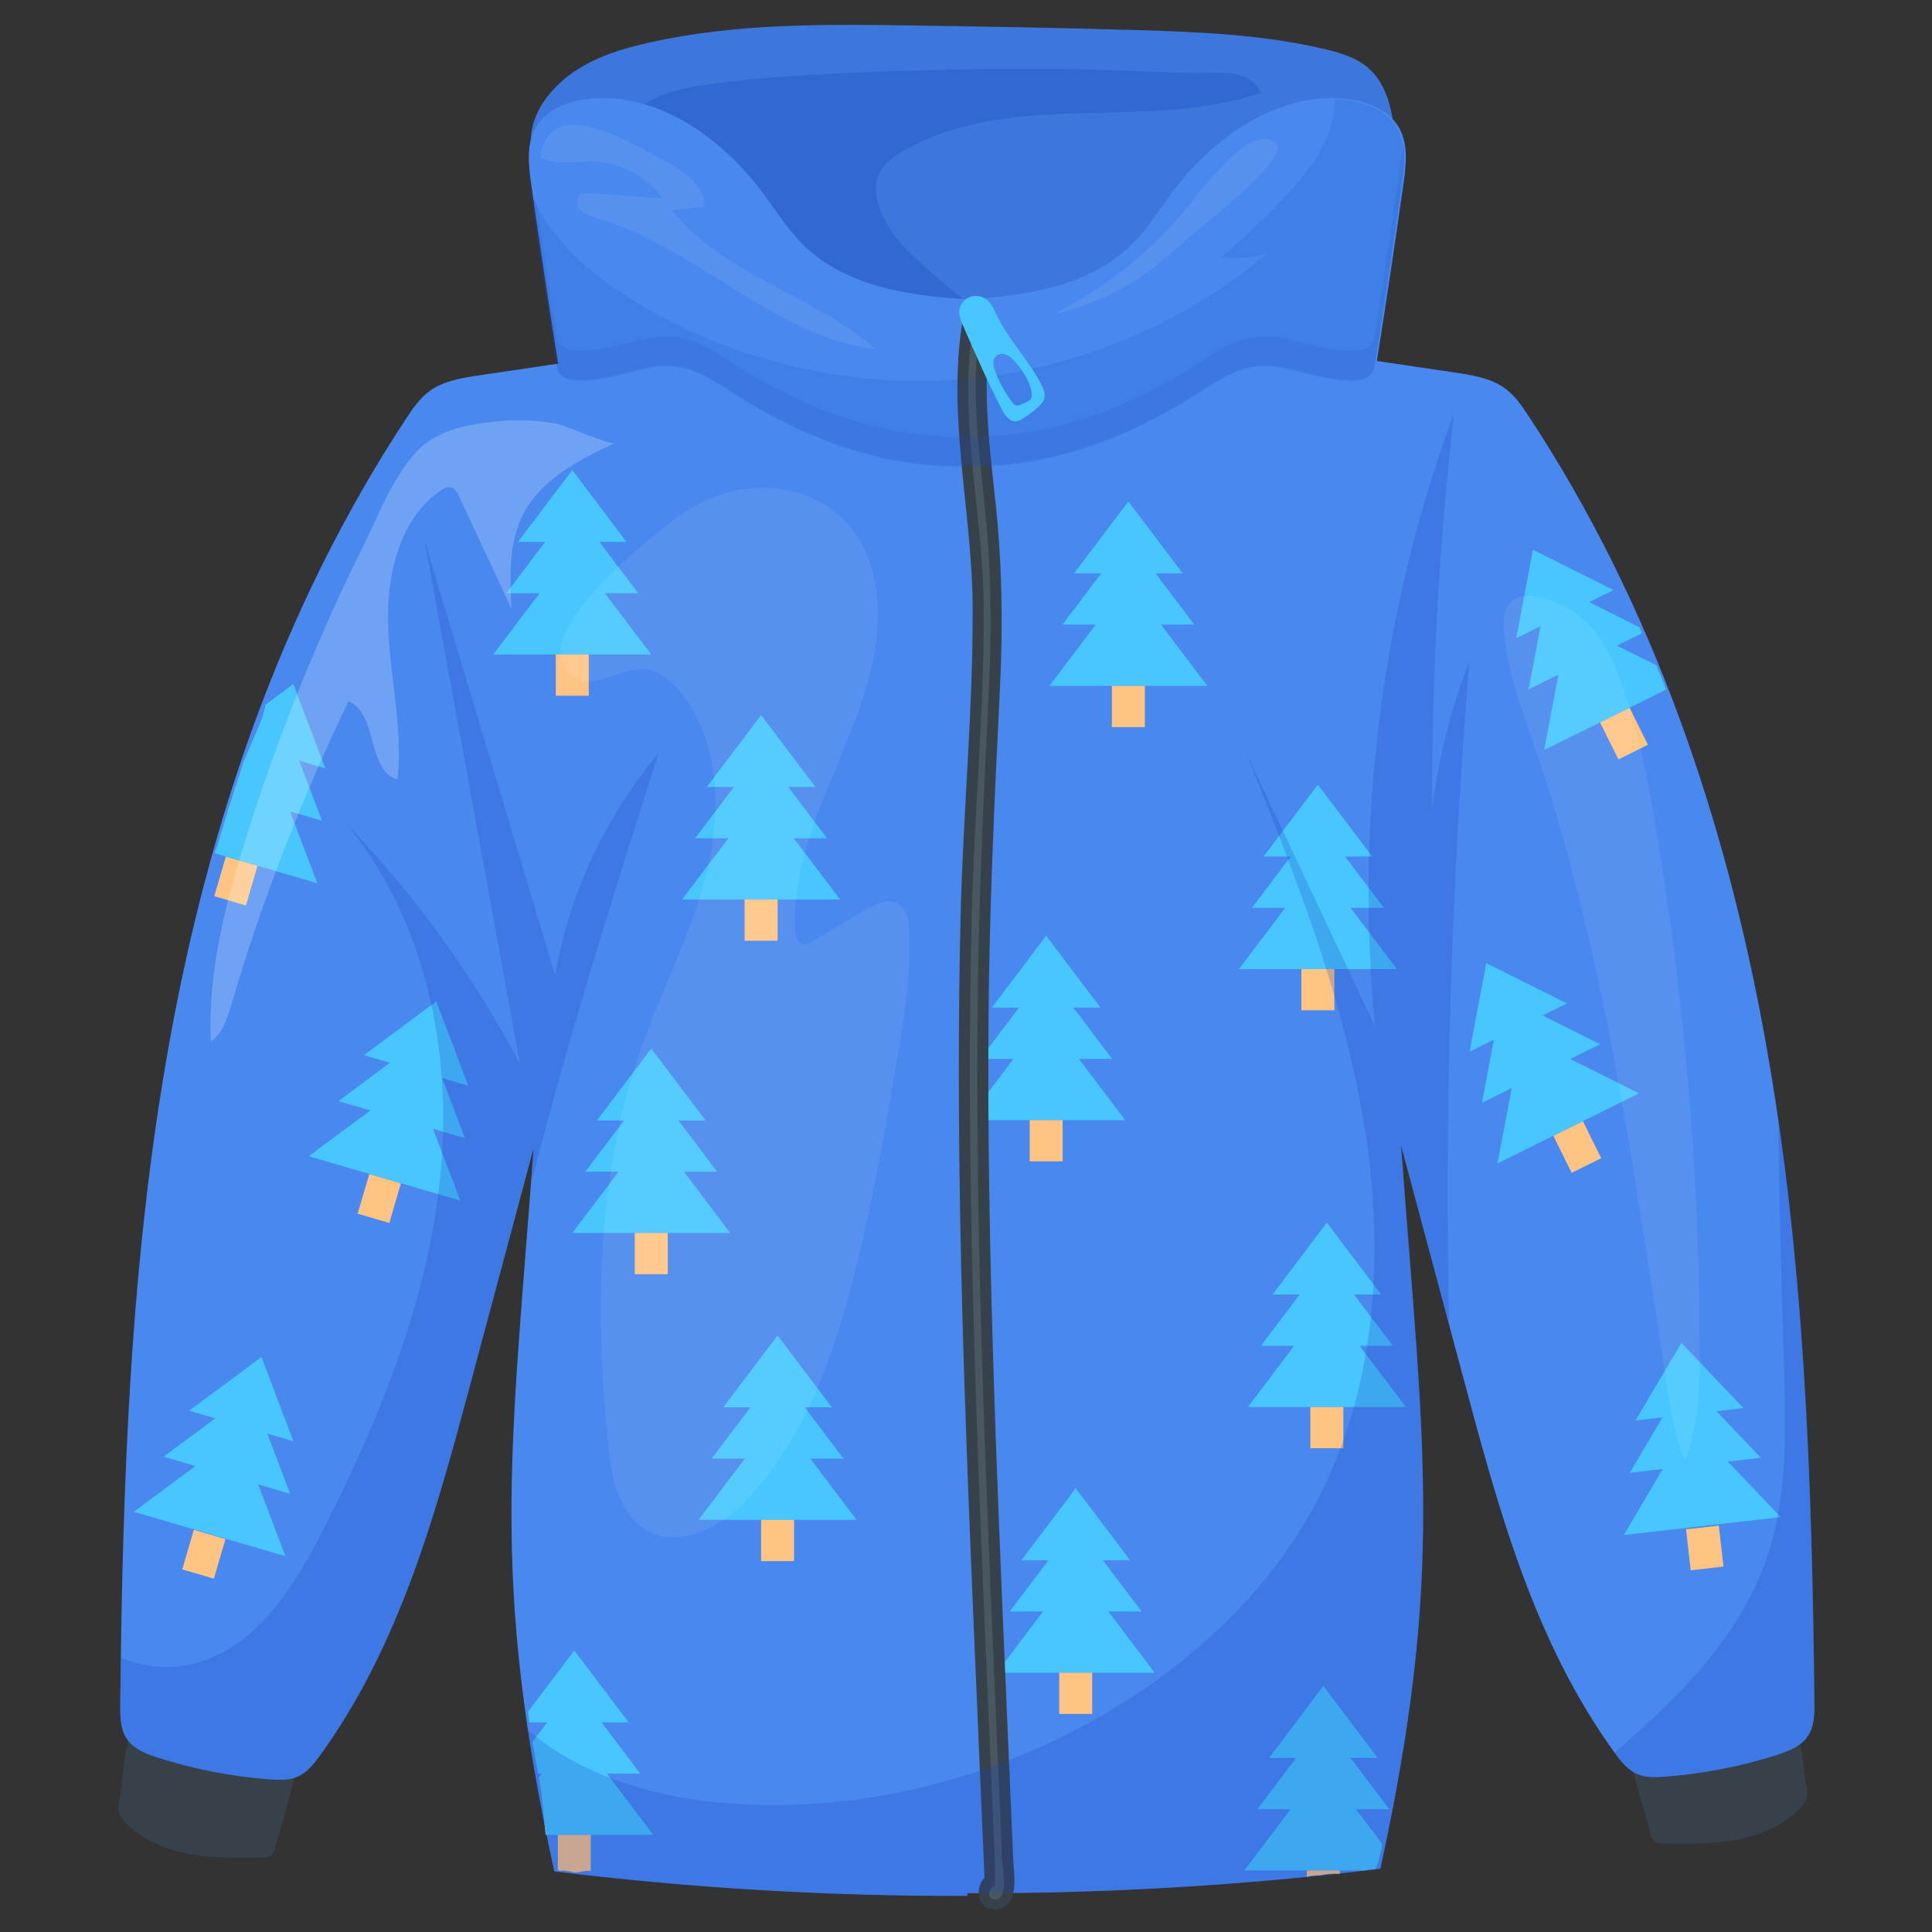 <?xml version="1.0" encoding="utf-8"?>
<!-- Generator: Adobe Illustrator 16.0.0, SVG Export Plug-In . SVG Version: 6.00 Build 0)  -->
<!DOCTYPE svg PUBLIC "-//W3C//DTD SVG 1.1//EN" "http://www.w3.org/Graphics/SVG/1.1/DTD/svg11.dtd">
<svg version="1.1" xmlns="http://www.w3.org/2000/svg" xmlns:xlink="http://www.w3.org/1999/xlink" x="0px" y="0px" width="110px"
	 height="110px" viewBox="0 0 110 110" enable-background="new 0 0 110 110" xml:space="preserve">
<rect x="0" y="0" width="110" height="110" fill="#333333" stroke="none"/>
<g id="Calque_1">
	<g>
		<path fill="#3E77DB" d="M31.808,4.79c1.367-1.315,3.251-1.936,5.101-2.354C41.942,1.297,47.16,1.375,52.32,1.456
			c4.176,0.066,8.354,0.132,12.528,0.26c3.543,0.108,7.109,0.264,10.559,1.075c0.914,0.214,1.853,0.495,2.55,1.125
			c0.858,0.778,1.213,1.968,1.374,3.115c0.273,1.947,0.054,4.064-1.132,5.634c-1.196,1.585-3.161,2.362-5.047,2.989
			c-11.194,3.723-23.648,4.739-34.709,0.638C34.425,14.804,26.944,9.469,31.808,4.79z"/>
		<path opacity="0.32" fill="#1949BF" d="M47.129,4.21c-2.489,0.128-4.981,0.301-7.437,0.689c-1.807,0.286-3.963,1.051-4.125,2.688
			c-0.076,0.766,0.344,1.502,0.835,2.134c1.155,1.482,2.747,2.644,4.392,3.692c4.963,3.159,10.605,5.46,16.525,6.736
			c-1.436-3.391-6.277-5.015-7.308-8.521c-0.172-0.588-0.219-1.23,0.053-1.786c0.29-0.588,0.894-0.999,1.505-1.333
			c6.214-3.407,13.729-1.024,20.224-3.221c-0.693-1.343-2.072-1.134-3.44-1.136c-2.317-0.004-4.641-0.173-6.958-0.207
			C56.637,3.878,51.878,3.966,47.129,4.21z"/>
		<path fill="#364149" d="M6.806,102.414c-0.045,0.263-0.089,0.532-0.02,0.788c0.074,0.27,0.266,0.49,0.468,0.684
			c0.977,0.933,2.289,1.452,3.618,1.689c1.33,0.239,2.69,0.215,4.041,0.191c0.198-0.003,0.418-0.016,0.559-0.156
			c0.09-0.089,0.129-0.217,0.166-0.339c0.65-2.183,1.238-4.385,1.76-6.603c0.153-0.648,0.296-1.351,0.029-1.959
			c-0.184-0.424-0.545-0.745-0.928-1.002c-1.684-1.124-3.896-1.19-5.856-0.683c-1.455,0.38-1.907,1.456-2.699,2.603
			C7.054,98.914,7.065,100.903,6.806,102.414z"/>
		<path fill="#364149" d="M102.831,101.606c0.045,0.261,0.089,0.532,0.02,0.788c-0.073,0.27-0.266,0.489-0.469,0.683
			c-0.977,0.933-2.289,1.453-3.618,1.69c-1.329,0.239-2.689,0.216-4.04,0.19c-0.198-0.003-0.417-0.015-0.56-0.154
			c-0.088-0.091-0.127-0.218-0.165-0.34c-0.649-2.184-1.237-4.386-1.759-6.602c-0.153-0.648-0.295-1.352-0.03-1.962
			c0.186-0.423,0.546-0.743,0.93-1c1.684-1.124,3.895-1.192,5.855-0.682c1.454,0.378,1.906,1.454,2.699,2.601
			C102.583,98.106,102.571,100.094,102.831,101.606z"/>
		<path fill="#4888EF" d="M103.305,96.924c-0.135-12.616-0.554-25.278-2.799-37.729c-2.243-12.451-6.37-24.743-13.505-35.553
			c-0.38-0.578-0.783-1.164-1.369-1.573c-0.794-0.552-1.822-0.714-2.807-0.86c-3.681-0.546-7.362-1.09-11.043-1.636
			c-0.613-0.09-1.243-0.181-1.852-0.065c-2.067,0.395-4.024,2.27-6.077,2.983c-1.634,0.569-3.376,1.338-5.149,1.424
			c-1.304,0.062-2.475-0.251-3.63-0.634v0.154c-1.155,0.383-2.324,0.696-3.628,0.634c-1.773-0.084-3.517-0.854-5.151-1.423
			c-2.051-0.713-4.008-2.588-6.076-2.983c-0.608-0.116-1.238-0.025-1.852,0.065c-3.681,0.546-7.362,1.091-11.043,1.636
			c-0.984,0.146-2.013,0.308-2.806,0.86c-0.587,0.41-0.989,0.995-1.37,1.572c-7.134,10.81-11.261,23.102-13.505,35.554
			c-2.245,12.45-2.664,25.112-2.799,37.73c-0.007,0.7,0.003,1.453,0.448,2.023c0.411,0.524,1.106,0.786,1.773,0.997
			c2.026,0.639,4.14,1.046,6.275,1.208c0.525,0.039,1.075,0.061,1.558-0.133c0.561-0.226,0.942-0.705,1.281-1.172
			c4.571-6.285,6.613-13.779,8.577-21.107c1.208-4.509,2.417-9.019,3.625-13.526c-1.256,17.182-2.498,24.285,1.177,41.177
			c7.791,0.956,15.655,1.423,23.516,1.396v-0.153c7.862,0.025,15.727-0.438,23.519-1.396c3.673-16.892,2.433-23.995,1.177-41.178
			c1.207,4.51,2.416,9.018,3.624,13.527c1.964,7.328,4.005,14.821,8.576,21.106c0.34,0.466,0.72,0.946,1.28,1.172
			c0.482,0.194,1.033,0.174,1.557,0.132c2.137-0.161,4.25-0.567,6.277-1.206c0.667-0.212,1.363-0.474,1.772-0.997
			C103.303,98.378,103.313,97.626,103.305,96.924z"/>
		<path fill="#4888EF" d="M55.074,17.037c-3.446-0.194-7.001-0.759-9.397-3.155c-0.859-0.86-1.506-1.904-2.231-2.879
			c-2.337-3.146-5.968-5.751-9.869-5.381c-1.202,0.115-2.476,0.59-3.076,1.637c-0.545,0.952-0.412,2.13-0.258,3.215
			c0.488,3.47,1.011,6.937,1.563,10.397c0.261,1.627,4.262,0.167,5.364,0.005c1.769-0.26,2.804,0.265,4.285,1.231
			c3.917,2.555,8.064,4.268,12.802,4.413c0.272,0.009,0.552,0.009,0.817-0.043V17.037z"/>
		<path fill="#4888EF" d="M55.074,17.037c3.447-0.194,7.002-0.759,9.398-3.155c0.858-0.86,1.506-1.904,2.23-2.879
			c2.337-3.146,5.969-5.751,9.869-5.381c1.202,0.115,2.477,0.59,3.076,1.637c0.546,0.952,0.411,2.13,0.259,3.215
			c-0.489,3.47-1.011,6.937-1.563,10.397c-0.261,1.627-4.263,0.167-5.364,0.005c-1.769-0.26-2.805,0.265-4.284,1.231
			c-3.919,2.555-8.066,4.268-12.803,4.413c-0.272,0.009-0.553,0.009-0.818-0.043V17.037z"/>
		<g>
			<polygon fill="#48C7FF" points="32.583,26.764 29.49,30.856 35.676,30.856 			"/>
			<polygon fill="#48C7FF" points="32.583,28.81 28.829,33.777 36.337,33.777 			"/>
			<polygon fill="#48C7FF" points="32.583,31.315 28.087,37.264 37.08,37.264 			"/>
			<rect x="31.645" y="37.264" fill="#FFC483" width="1.877" height="2.348"/>
		</g>
		<g>
			<path fill="#48C7FF" d="M14.567,41.741c-0.108,0.25-0.215,0.499-0.321,0.75l4.273,1.252l-1.818-4.797l-1.589,1.179
				C15.019,40.688,14.794,41.219,14.567,41.741z"/>
			<path fill="#48C7FF" d="M13.871,43.36c-0.194,0.619-0.392,1.239-0.598,1.856c-0.01,0.031,5.059,1.515,5.059,1.515l-2.206-5.822
				l-1.765,1.31C14.199,42.601,14.037,42.981,13.871,43.36z"/>
			<path fill="#48C7FF" d="M13.273,45.217c-0.286,0.859-0.54,1.72-0.794,2.588c-0.076,0.259-0.159,0.519-0.258,0.77l5.844,1.712
				l-2.643-6.973l-2.015,1.495C13.362,44.945,13.318,45.081,13.273,45.217z"/>
			
				<rect x="12.48" y="48.975" transform="matrix(0.96 0.281 -0.281 0.96 14.64 -1.75)" fill="#FFC483" width="1.877" height="2.347"/>
		</g>
		<g>
			<polygon fill="#48C7FF" points="24.842,57.017 20.723,60.074 26.66,61.813 			"/>
			<polygon fill="#48C7FF" points="24.267,58.98 19.267,62.691 26.473,64.803 			"/>
			<polygon fill="#48C7FF" points="23.563,61.385 17.575,65.829 26.205,68.357 			"/>
			
				<rect x="20.621" y="67.046" transform="matrix(0.96 0.281 -0.281 0.96 20.067 -3.31)" fill="#FFC483" width="1.878" height="2.348"/>
		</g>
		<g>
			<polygon fill="#48C7FF" points="14.887,77.263 10.769,80.32 16.705,82.06 			"/>
			<polygon fill="#48C7FF" points="14.312,79.227 9.313,82.938 16.519,85.049 			"/>
			<polygon fill="#48C7FF" points="13.608,81.63 7.621,86.075 16.25,88.603 			"/>
			
				<rect x="10.667" y="87.293" transform="matrix(0.96 0.281 -0.281 0.96 25.324 0.303)" fill="#FFC483" width="1.877" height="2.348"/>
		</g>
		<g>
			<polygon fill="#48C7FF" points="87.28,31.301 86.328,36.339 91.869,33.593 			"/>
			<path fill="#48C7FF" d="M93.363,35.73c-0.003-0.015-5.174-2.598-5.174-2.598l-1.157,6.119l6.461-3.203
				C93.44,35.938,93.396,35.834,93.363,35.73z"/>
			<path fill="#48C7FF" d="M94.502,38.345c-0.072-0.152-0.141-0.307-0.193-0.467l-5.006-2.5l-1.387,7.326l6.944-3.442
				C94.757,38.949,94.629,38.648,94.502,38.345z"/>
			
				<rect x="91.527" y="40.585" transform="matrix(0.896 -0.444 0.444 0.896 -8.927 45.407)" fill="#FFC483" width="1.878" height="2.348"/>
		</g>
		<g>
			<polygon fill="#48C7FF" points="84.623,54.838 83.67,59.877 89.212,57.131 			"/>
			<polygon fill="#48C7FF" points="85.532,56.672 84.376,62.788 91.101,59.453 			"/>
			<polygon fill="#48C7FF" points="86.644,58.915 85.259,66.242 93.315,62.249 			"/>
			
				<rect x="88.87" y="64.124" transform="matrix(0.896 -0.444 0.444 0.896 -19.656 46.675)" fill="#FFC483" width="1.878" height="2.347"/>
		</g>
		<g>
			<polygon fill="#48C7FF" points="95.73,76.457 93.121,80.873 99.268,80.173 			"/>
			<polygon fill="#48C7FF" points="95.962,78.489 92.795,83.852 100.255,82.999 			"/>
			<polygon fill="#48C7FF" points="96.245,80.979 92.452,87.398 101.387,86.379 			"/>
			
				<rect x="96.115" y="86.881" transform="matrix(0.994 -0.113 0.113 0.994 -9.359 11.574)" fill="#FFC483" width="1.877" height="2.348"/>
		</g>
		<g>
			<polygon fill="#48C7FF" points="43.333,40.713 40.24,44.806 46.426,44.806 			"/>
			<polygon fill="#48C7FF" points="43.333,42.76 39.579,47.727 47.087,47.727 			"/>
			<polygon fill="#48C7FF" points="43.333,45.264 38.837,51.213 47.83,51.213 			"/>
			<rect x="42.395" y="51.213" fill="#FFC483" width="1.877" height="2.348"/>
		</g>
		<g>
			<polygon fill="#48C7FF" points="64.245,28.552 61.153,32.645 67.338,32.645 			"/>
			<polygon fill="#48C7FF" points="64.245,30.598 60.491,35.565 68,35.565 			"/>
			<polygon fill="#48C7FF" points="64.245,33.103 59.75,39.052 68.742,39.052 			"/>
			<rect x="63.306" y="39.052" fill="#FFC483" width="1.879" height="2.348"/>
		</g>
		<g>
			<polygon fill="#48C7FF" points="75.034,44.674 71.942,48.767 78.128,48.767 			"/>
			<polygon fill="#48C7FF" points="75.034,46.721 71.281,51.688 78.79,51.688 			"/>
			<polygon fill="#48C7FF" points="75.034,49.226 70.539,55.175 79.532,55.175 			"/>
			<rect x="74.096" y="55.175" fill="#FFC483" width="1.878" height="2.347"/>
		</g>
		<g>
			<polygon fill="#48C7FF" points="59.564,53.276 56.473,57.368 62.658,57.368 			"/>
			<polygon fill="#48C7FF" points="59.564,55.323 55.811,60.289 63.319,60.289 			"/>
			<polygon fill="#48C7FF" points="59.564,57.827 55.069,63.775 64.062,63.775 			"/>
			<rect x="58.626" y="63.775" fill="#FFC483" width="1.877" height="2.349"/>
		</g>
		<g>
			<polygon fill="#48C7FF" points="75.545,69.61 72.453,73.703 78.639,73.703 			"/>
			<polygon fill="#48C7FF" points="75.545,71.657 71.792,76.624 79.3,76.624 			"/>
			<polygon fill="#48C7FF" points="75.545,74.161 71.05,80.11 80.042,80.11 			"/>
			<rect x="74.606" y="80.11" fill="#FFC483" width="1.877" height="2.349"/>
		</g>
		<g>
			<polygon fill="#48C7FF" points="37.08,59.701 33.987,63.793 40.172,63.793 			"/>
			<polygon fill="#48C7FF" points="37.08,61.746 33.325,66.713 40.834,66.713 			"/>
			<polygon fill="#48C7FF" points="37.08,64.251 32.583,70.199 41.576,70.199 			"/>
			<rect x="36.141" y="70.199" fill="#FFC483" width="1.877" height="2.349"/>
		</g>
		<g>
			<polygon fill="#48C7FF" points="44.272,76.034 41.179,80.127 47.365,80.127 			"/>
			<polygon fill="#48C7FF" points="44.272,78.081 40.518,83.048 48.026,83.048 			"/>
			<polygon fill="#48C7FF" points="44.272,80.585 39.776,86.534 48.769,86.534 			"/>
			<rect x="43.333" y="86.534" fill="#FFC483" width="1.877" height="2.349"/>
		</g>
		<g>
			<path fill="#48C7FF" d="M30.089,97.567c0.015,0.165,0.033,0.33,0.054,0.495h5.649l-3.093-4.092l-2.64,3.493
				C30.072,97.494,30.084,97.528,30.089,97.567z"/>
			<path fill="#48C7FF" d="M30.645,100.984h5.807l-3.753-4.968l-2.388,3.159C30.416,99.779,30.536,100.381,30.645,100.984z"/>
			<path fill="#48C7FF" d="M30.776,101.75c0.128,0.815,0.167,1.639,0.262,2.458c0.01,0.081,0.019,0.169,0.03,0.263h6.126
				l-4.496-5.949l-2.016,2.667C30.715,101.375,30.747,101.563,30.776,101.75z"/>
			<path fill="#FFC483" d="M31.879,106.533c0.045-0.021,0.098-0.034,0.16-0.03c0.246,0.014,0.493,0.068,0.739,0.117
				c0.287-0.048,0.579-0.119,0.859-0.099v-2.051h-1.878v1.979C31.797,106.479,31.838,106.508,31.879,106.533z"/>
		</g>
		<g>
			<polygon fill="#48C7FF" points="75.346,95.994 72.252,100.087 78.438,100.087 			"/>
			<polygon fill="#48C7FF" points="75.346,98.041 71.591,103.009 79.099,103.009 			"/>
			<path fill="#48C7FF" d="M78.28,106.43c0.041-0.061,0.083-0.122,0.123-0.186c0.023-0.082,0.046-0.167,0.069-0.252
				c0.044-0.169,0.08-0.314,0.121-0.458c0.018-0.07,0.029-0.24,0.083-0.261c-0.005-0.122-0.002-0.203,0.022-0.29l-3.354-4.438
				l-4.497,5.95h6.868C77.893,106.476,78.094,106.425,78.28,106.43z"/>
			<path fill="#FFC483" d="M75.117,106.774c0.389-0.084,0.786-0.125,1.168-0.085v-0.194h-1.879v0.363
				C74.633,106.789,74.873,106.77,75.117,106.774z"/>
		</g>
		<g>
			<polygon fill="#48C7FF" points="61.246,84.738 58.153,88.83 64.339,88.83 			"/>
			<polygon fill="#48C7FF" points="61.246,86.784 57.492,91.752 65,91.752 			"/>
			<polygon fill="#48C7FF" points="61.246,89.29 56.75,95.238 65.742,95.238 			"/>
			<rect x="60.307" y="95.238" fill="#FFC483" width="1.878" height="2.348"/>
		</g>
		<g>
			<path fill="#364149" d="M54.92,17.642c-1.131,5.621,0.438,11.302,0.46,16.952c0.023,5.869-0.55,11.74-0.688,17.608
				c-0.281,11.85,0.071,23.703,0.548,35.542c0.132,3.318,0.276,6.635,0.418,9.951c0.072,1.662,0.143,3.324,0.214,4.986
				c0.036,0.832,0.071,1.662,0.107,2.492c0.016,0.356,0.03,0.714,0.046,1.069c0.01,0.238,0.021,0.475,0.029,0.712
				c-0.07,0.395-0.013,0.461,0.17,0.204c0.215-0.028,0.431-0.057,0.646-0.084c-0.032-0.011-0.064-0.021-0.097-0.032
				c0.195,0.195,0.391,0.391,0.586,0.586c-0.058,0.181-0.116,0.358-0.174,0.539c-0.339,0.044-0.679,0.088-1.018,0.132
				c0.023,0.014,0.046,0.029,0.069,0.044c0.908,0.59,1.752-0.863,0.847-1.45c-0.022-0.015-0.045-0.03-0.069-0.044
				c-0.285-0.187-0.79-0.144-1.017,0.131c-0.552,0.666-0.272,1.859,0.761,1.729c1.312-0.167,0.967-1.954,0.93-2.822
				c-0.137-3.206-0.274-6.411-0.413-9.616c-0.271-6.336-0.542-12.672-0.733-19.012c-0.193-6.396-0.307-12.797-0.26-19.194
				c0.045-6.322,0.342-12.623,0.653-18.935c0.174-3.545,0.122-7.04-0.259-10.571c-0.373-3.475-0.835-7.007-0.139-10.472
				C56.752,17.033,55.134,16.582,54.92,17.642L54.92,17.642z"/>
		</g>
		<g>
			<path fill="#485760" d="M55.527,17.866c-1.117,5.553,0.461,11.201,0.483,16.785c0.023,5.869-0.55,11.741-0.688,17.609
				c-0.28,11.848,0.071,23.702,0.548,35.542c0.132,3.318,0.276,6.635,0.418,9.952c0.072,1.661,0.143,3.324,0.214,4.984
				c0.035,0.832,0.072,1.663,0.107,2.494c0.016,0.355,0.031,0.713,0.046,1.068c0.005,0.105,0.015,1.631-0.099,1.557
				c0.227,0.148,0.438-0.215,0.211-0.362c-0.023-0.015-0.046-0.029-0.07-0.045c-0.07-0.047-0.195-0.035-0.254,0.033
				c-0.199,0.241-0.168,0.688,0.232,0.664c0.777-0.043,0.398-1.858,0.385-2.202c-0.139-3.205-0.276-6.41-0.413-9.615
				c-0.272-6.337-0.542-12.673-0.734-19.013c-0.194-6.396-0.306-12.796-0.26-19.195c0.044-6.321,0.342-12.621,0.653-18.933
				c0.174-3.546,0.121-7.042-0.258-10.572c-0.381-3.538-0.827-7.11-0.117-10.639C55.986,17.713,55.58,17.601,55.527,17.866
				L55.527,17.866z"/>
		</g>
		<g opacity="0.24">
			<path fill="#1949BF" d="M101.244,63.721c0.065,4.561,0.173,9.12,0.322,13.68c0.124,3.81,0.263,7.719-0.977,11.322
				c-1.545,4.49-5.014,7.938-8.669,11.058c0.017,0.021,0.033,0.046,0.049,0.068c0.34,0.466,0.72,0.946,1.28,1.172
				c0.482,0.194,1.033,0.174,1.557,0.132c2.137-0.161,4.25-0.567,6.277-1.206c0.667-0.212,1.363-0.474,1.772-0.997
				c0.446-0.571,0.457-1.323,0.448-2.025C103.186,85.833,102.848,74.708,101.244,63.721z"/>
			<path fill="#1949BF" d="M18.18,100.003c4.571-6.285,6.613-13.779,8.577-21.107c1.208-4.509,2.417-9.019,3.625-13.526
				c-0.053,0.715-0.105,1.411-0.157,2.093c2.079-8.268,4.672-16.428,7.258-24.554c-3.017,3.598-5.067,7.999-5.88,12.624
				c-2.475-8.251-4.95-16.501-7.425-24.751c1.811,9.938,3.621,19.875,5.432,29.813c-2.632-5.002-5.975-9.63-9.896-13.701
				c4.489,5.421,6.033,12.853,5.375,19.86c-0.657,7.008-3.325,13.675-6.49,19.96c-1.688,3.352-3.989,7.393-8.038,8.103
				c-1.354,0.237-2.563,0.032-3.681-0.443c-0.013,0.902-0.024,1.805-0.034,2.707c-0.007,0.7,0.003,1.453,0.449,2.023
				c0.41,0.524,1.105,0.786,1.773,0.997c2.026,0.639,4.14,1.046,6.275,1.208c0.525,0.039,1.075,0.061,1.558-0.133
				C17.46,100.949,17.841,100.47,18.18,100.003z"/>
			<path fill="#1949BF" d="M55.074,107.788c7.862,0.025,15.727-0.438,23.519-1.396c3.673-16.892,2.433-23.995,1.177-41.178
				c0.908,3.39,1.816,6.779,2.725,10.169c-0.254-12.582,0.135-25.178,1.162-37.72c-1.051,2.709-1.766,5.548-2.122,8.432
				c-0.023-7.537,0.395-15.075,1.246-22.563c-4.1,11.107-5.646,23.148-4.484,34.932c-2.44-5.183-4.882-10.364-7.323-15.546
				c2.75,6.886,5.519,13.838,6.708,21.157c1.188,7.318,0.683,15.135-2.842,21.657c-2.607,4.825-6.746,8.713-11.438,11.551
				c-6.772,4.101-14.847,6.105-22.724,5.326c-3.795-0.376-7.818-1.676-10.618-4.111c0.367,2.455,0.858,5.102,1.499,8.046
				c7.791,0.956,15.655,1.423,23.516,1.396V107.788z"/>
		</g>
		<path opacity="0.14" fill="#1949BF" d="M79.554,7.314c-0.601-1.048-1.873-1.522-3.074-1.637c-0.161-0.016-0.32-0.023-0.48-0.028
			c0.005,0.747-0.162,1.504-0.452,2.194c-0.535,1.27-1.438,2.345-2.379,3.352c-1.137,1.214-2.35,2.36-3.628,3.425
			c0.87,0.123,1.767,0.062,2.611-0.179c-4.892,4.109-11.085,6.647-17.454,7.152s-12.883-1.025-18.362-4.312
			c-1.723-1.034-3.364-2.252-4.621-3.821c-0.621-0.774-1.143-1.64-1.513-2.561c0.474,3.346,0.977,6.689,1.511,10.026
			c0.261,1.628,4.263,0.166,5.364,0.005c1.769-0.258,2.803,0.265,4.285,1.231c3.918,2.557,8.065,4.269,12.803,4.414
			c0.271,0.007,0.552,0.009,0.817-0.045c0.265,0.054,0.544,0.053,0.817,0.045c4.739-0.146,8.884-1.857,12.803-4.414
			c1.481-0.966,2.516-1.49,4.284-1.231c1.103,0.161,5.104,1.623,5.363-0.005c0.554-3.46,1.075-6.926,1.564-10.396
			C79.967,9.445,80.1,8.266,79.554,7.314z"/>
		<g>
			<path opacity="0.14" fill="#1949BF" d="M79.813,8.823c-0.489,3.471-1.011,6.937-1.563,10.398
				c-0.261,1.626-4.262,0.166-5.364,0.004c-1.769-0.259-2.803,0.265-4.284,1.231c-3.919,2.557-8.064,4.269-12.803,4.415
				c-0.272,0.007-0.552,0.007-0.817-0.045c-0.265,0.053-0.545,0.053-0.817,0.045c-4.738-0.146-8.885-1.857-12.803-4.415
				c-1.481-0.966-2.516-1.49-4.285-1.231c-1.102,0.161-5.104,1.622-5.364-0.004c-0.406-2.537-0.794-5.076-1.165-7.617
				c-0.126-0.248-0.243-0.501-0.347-0.76c0.474,3.348,0.978,6.689,1.511,10.027c0.26,1.627,4.262,0.167,5.364,0.005
				c1.769-0.26,2.803,0.265,4.285,1.231c3.918,2.555,8.065,4.268,12.803,4.413c0.271,0.009,0.552,0.009,0.817-0.043
				c0.265,0.053,0.544,0.053,0.817,0.043c4.739-0.145,8.884-1.857,12.803-4.413c1.481-0.966,2.516-1.491,4.284-1.231
				c1.103,0.161,5.104,1.622,5.364-0.005c0.553-3.46,1.074-6.927,1.563-10.397c0.105-0.739,0.199-1.521,0.077-2.245
				C79.867,8.429,79.841,8.627,79.813,8.823z"/>
		</g>
		<path fill="#48C7FF" d="M59.298,21.915c-0.709-1.403-1.869-2.545-2.546-3.965c-0.123-0.259-0.233-0.531-0.423-0.748
			c-0.614-0.705-1.793-0.284-1.706,0.689c0.021,0.215,0.107,0.417,0.193,0.615c0.706,1.618,1.413,3.237,2.225,4.804
			c0.166,0.319,0.407,0.682,0.766,0.676c0.162-0.003,0.312-0.085,0.45-0.17c0.306-0.189,0.593-0.407,0.858-0.651
			c0.144-0.132,0.285-0.279,0.339-0.467C59.531,22.436,59.42,22.159,59.298,21.915z M58.677,22.734
			c-0.041,0.053-0.102,0.088-0.161,0.122c-0.154,0.083-0.316,0.151-0.481,0.205c-0.062,0.02-0.129,0.037-0.192,0.021
			c-0.081-0.02-0.139-0.088-0.188-0.153c-0.439-0.568-0.786-1.205-1.024-1.879c-0.309-0.872,0.461-1.193,1.034-0.588
			c0.483,0.509,0.962,1.182,1.072,1.889C58.756,22.482,58.759,22.629,58.677,22.734z"/>
		<path opacity="0.22" fill="#FFFFFF" d="M14.073,47.497c-1.214,3.829-2.25,7.794-2.066,11.807c0.667-0.478,0.933-1.327,1.165-2.114
			c1.749-5.921,3.981-11.699,6.67-17.256c1.698,0.691,1.025,3.947,2.789,4.449c0.313-2.884-0.417-5.771-0.529-8.669
			c-0.111-2.899,0.597-6.13,2.981-7.782c0.168-0.118,0.367-0.23,0.568-0.189c0.251,0.051,0.393,0.311,0.501,0.543
			c0.99,2.125,1.979,4.25,2.969,6.375c-0.096-1.841-0.17-3.784,0.684-5.417c1.031-1.974,3.173-3.056,5.183-4.015
			c-0.269,0.128-2.806-1.017-3.287-1.104c-1.236-0.223-2.499-0.252-3.746-0.099c-1.548,0.188-3.153,0.514-4.248,1.697
			c-1.362,1.471-2.199,3.71-3.078,5.477c-1.216,2.442-2.336,4.932-3.366,7.458C16.082,41.56,15.02,44.51,14.073,47.497z"/>
		<path opacity="0.08" fill="#FFFFFF" d="M32.741,38.587c1.121,0.671,2.476-0.507,3.783-0.484c1.037,0.019,1.903,0.804,2.5,1.652
			c2.009,2.854,2.042,6.695,1.18,10.076c-0.863,3.383-2.515,6.505-3.678,9.796c-2.551,7.221-2.687,15.087-1.889,22.705
			c0.194,1.847,0.621,3.966,2.26,4.841c1.938,1.036,4.301-0.341,5.792-1.957c3.033-3.286,4.625-7.64,5.769-11.964
			c1.122-4.24,1.884-8.567,2.614-12.894c0.41-2.433,0.812-4.887,0.698-7.353c-0.026-0.575-0.131-1.235-0.623-1.535
			c-0.575-0.349-1.305-0.002-1.883,0.341c-1.001,0.595-2.001,1.19-3.002,1.786c-0.161,0.095-0.34,0.194-0.524,0.162
			c-0.336-0.059-0.443-0.484-0.462-0.824c-0.29-5.492,3.547-10.339,4.502-15.754c0.313-1.773,0.304-3.639-0.317-5.329
			c-1.629-4.434-6.997-5.154-10.607-2.609C37.249,30.378,29.334,36.548,32.741,38.587z"/>
		<path opacity="0.08" fill="#FFFFFF" d="M33.748,9.188c1.55,0.038,3.063,0.839,3.963,2.101c-1.369-0.097-2.738-0.196-4.107-0.293
			c-0.172-0.012-0.357-0.022-0.507,0.064c-0.302,0.176-0.274,0.655-0.038,0.913c0.236,0.257,0.595,0.353,0.929,0.45
			c5.646,1.634,10.017,6.727,15.849,7.457c-3.517-3.126-8.692-4.207-11.578-7.923c0.608-0.058,1.216-0.115,1.824-0.172
			c0.075-1.209-1.141-2.054-2.217-2.612c-1.582-0.819-6.66-4.063-7.086-0.213C31.667,9.46,32.772,9.165,33.748,9.188z"/>
		<path opacity="0.08" fill="#FFFFFF" d="M67.56,11.868c-2.075,2.494-4.666,4.555-7.563,6.016c2.082-0.458,4.061-1.385,5.743-2.694
			c0.548-0.425,1.063-0.889,1.578-1.353c0.881-0.793,6.11-4.788,5.377-5.619C71.342,6.688,68.199,11.1,67.56,11.868z"/>
		<path opacity="0.08" fill="#FFFFFF" d="M85.622,35.818c0.161,2.342,1.017,4.571,1.778,6.792
			c4.006,11.674,5.596,24.01,7.492,36.206c0.229,1.479,0.469,2.971,1.028,4.357c0.811-1.978,0.857-4.173,0.852-6.31
			c-0.017-9.768-0.818-19.534-2.397-29.174c-0.471-2.872-1.012-5.743-1.958-8.494c-0.426-1.239-0.947-2.472-1.797-3.466
			C89.409,34.316,85.389,32.445,85.622,35.818z"/>
	</g>
</g>
<g id="Calque_2" display="none">
	<g display="inline">
		<path fill="#7BB1FF" d="M92.291,9.127c-0.299,0.531-0.809,0.937-1.024,1.507c-0.325,0.86,0.099,1.828-0.036,2.738
			c-0.144,0.958-0.881,1.713-1.647,2.305c-0.766,0.591-1.618,1.111-2.175,1.904c-0.338,0.48-0.551,1.041-0.915,1.502
			c-0.362,0.46-0.957,0.82-1.521,0.661c-0.487-0.137-0.796-0.605-1.027-1.054c-1.354-2.646-1.427-5.97,0.029-8.562
			c1.058-1.882,2.938-3.298,5.041-3.792C90.835,5.907,93.75,6.532,92.291,9.127z"/>
		<g>
			<path fill="#94CCFF" d="M38.801,3.564l0.038-0.094C38.757,3.437,38.733,3.596,38.801,3.564z"/>
			<path fill="#94CCFF" d="M70.465,5.077c-0.056-0.953-0.392-1.979-1.211-2.467c-0.465-0.277-1.025-0.343-1.566-0.353
				c-3.011-0.053-5.816,1.416-8.761,2.049c-2.398,0.517-4.879,0.476-7.331,0.367c-2.231-0.099-4.5-0.261-6.583-1.067
				c-0.965-0.373-1.879-0.88-2.876-1.157s-2.131-0.292-2.996,0.276L38.839,3.47c0.058,0.032,0.065,0.117,0.06,0.186
				c-0.125,1.573-0.446,3.182-0.043,4.708c0.534,2.025,2.247,3.523,4.043,4.599c3.668,2.197,8.043,3.155,12.306,2.822
				s8.401-1.939,11.851-4.465c0.741-0.542,1.458-1.133,2.027-1.854C70.056,8.237,70.558,6.643,70.465,5.077z"/>
		</g>
		<path fill="#7BB1FF" d="M17.619,9.358c0.298,0.531,0.807,0.938,1.023,1.507c0.327,0.86-0.098,1.828,0.038,2.738
			c0.142,0.958,0.879,1.713,1.646,2.305c0.766,0.592,1.619,1.111,2.176,1.904c0.337,0.48,0.552,1.042,0.915,1.501
			c0.364,0.461,0.957,0.82,1.522,0.662c0.486-0.137,0.796-0.606,1.026-1.055c1.355-2.646,1.429-5.97-0.028-8.561
			c-1.058-1.882-2.939-3.299-5.041-3.792C19.074,6.139,16.159,6.764,17.619,9.358z"/>
		<path fill="#94CCFF" d="M88.68,44.401c4.463,8.525,8.012,17.493,11.551,26.443c3.45-1.684,6.639-3.905,9.409-6.565
			c-5.261-18.073-12.536-35.59-22.051-51.832c-1.371-2.339-2.929-4.684-5.484-5.837c-0.146,0.195-0.319,0.28-0.52,0.289
			c-0.184-0.232-0.497-0.334-0.787-0.417c-3.554-1.011-7.108-2.022-10.661-3.034C66.004,7.154,60.415,9.1,54.886,9.024
			c-0.042,0-0.086-0.002-0.13-0.004c-0.044,0.002-0.087,0.004-0.13,0.004C49.097,9.1,43.508,7.154,39.375,3.448
			c-3.553,1.011-7.107,2.022-10.661,3.034c-0.309,0.087-0.643,0.196-0.822,0.461c-0.03-0.03-0.06-0.063-0.088-0.102
			c-2.555,1.153-4.113,3.498-5.483,5.837C12.806,28.92,5.529,46.437,0.27,64.511c2.771,2.659,5.958,4.882,9.409,6.563
			c3.539-8.948,7.088-17.916,11.551-26.442c2.441-4.663,5.255-9.293,9.03-12.898c2.312,4.079,3.583,8.739,3.693,13.425
			c-2.146,3.041-4.004,6.66-5.195,9.429c-2.825,6.568-11.31,30.781-12.85,41.274c-0.114,0.776-0.15,3.288,0.14,4.016
			c0.244,0.613,0.802,1.039,1.362,1.389c2.216,1.387,4.869,2.064,7.479,1.91c1.63-0.097,3.259-0.421,4.876-0.195
			c5.872,0.81,2.588,3.422,3.567,4.037c0.979,0.617,3.128,1.454,4.266,1.662c3.166,0.579,6.588,1.125,9.477-0.294
			c1.902-0.934,3.485-1.166,5.593-1.373c1.681-0.164,3.262,0.705,4.848,1.283c2.707,0.989,5.71,1.153,8.51,0.471
			c1.885-0.463,3.877-3.168,4.367-5.046c0.413-1.585,2.526-2.088,4.086-1.584c1.559,0.503,2.821,1.656,4.309,2.341
			c3.05,1.401,6.984,0.517,9.141-2.054c0.813-0.97,2.393-0.613,3.48,0.031c1.089,0.645,2.195,1.532,3.452,1.383
			c1.316-0.157,2.248-1.471,2.426-2.783c0.179-1.314-0.216-2.63-0.591-3.9c-3.008-10.198-4.996-19.071-8.671-29.05
			c-3.035-8.239-6.464-17.186-12.444-23.524c0.199-4.535,1.481-9.023,3.738-12.962c-0.083-0.214-0.16-0.429-0.238-0.645
			C83.144,34.648,86.116,39.506,88.68,44.401z"/>
		<path fill="#B6E3FF" d="M81.275,7.747c0.238-0.625,0.509-1.274,1.036-1.685c0.428-0.333,0.975-0.469,1.507-0.57
			c2.114-0.403,4.305-0.406,6.42-0.009c0.812,0.152,1.822,0.678,1.633,1.482c-0.141,0.59-0.841,0.813-1.42,0.995
			c-0.579,0.182-1.248,0.606-1.144,1.204c0.052,0.293,0.283,0.516,0.436,0.772c0.406,0.68,0.16,1.667-0.518,2.077
			c-0.937,0.567-2.516,0.204-2.909,1.228c-0.18,0.467,0.028,1.018-0.157,1.482c-0.48,1.206-2.712,0.473-3.352,1.602
			c-0.479,0.844,0.418,1.899,0.179,2.839c-0.163,0.641-0.791,1.025-1.327,1.411c-1.938,1.396-3.147,3.571-3.475,5.92
			C77.665,20.152,79.025,13.657,81.275,7.747z"/>
		<g opacity="0.29">
			<path fill="#769DFF" d="M87.928,102.395c0.368-0.438,0.893-0.606,1.457-0.598c-4.178-20.655-9.433-41.721-22.595-58.058
				c8.82,18.387,13.696,38.37,18.513,58.188c0.179,0.737,0.358,1.486,0.414,2.238C86.557,103.72,87.314,103.127,87.928,102.395z"/>
			<path fill="#769DFF" d="M9.679,71.044c3.539-8.948,7.088-17.916,11.551-26.441c2.441-4.663,5.255-9.293,9.03-12.898
				c2.312,4.08,3.583,8.739,3.693,13.425c-2.147,3.041-4.004,6.66-5.196,9.429c-2.825,6.568-11.309,30.78-12.85,41.275
				c-0.114,0.775-0.15,3.286,0.14,4.016c0.245,0.612,0.802,1.039,1.362,1.389c0.906,0.566,1.885,1.013,2.903,1.334
				c-0.983-1.329-1.654-2.89-1.889-4.527c-0.388-2.701,0.331-5.427,1.09-8.049C23.693,75.58,29.308,61.58,36.25,48.271
				c2.184-4.187-0.188-9.151-1.173-13.768c-0.903-4.228-0.575-8.71,0.933-12.762c-1.493,1.733-2.985,3.466-4.478,5.199
				c-0.499,0.579-1.127,1.212-1.887,1.128c-0.532-0.059-0.954-0.462-1.316-0.856c-1.249-1.355-2.327-2.87-3.199-4.494
				C23.159,28.221,20.99,33.653,18.631,39c-2.061,4.67-4.268,9.277-6.615,13.811c-1.846,3.562-3.621,9.047-7.327,10.938
				c-1.387,0.709-2.012,0.694-2.576,2.216c-0.017,0.043-0.031,0.087-0.045,0.127C4.389,68.045,6.951,69.715,9.679,71.044z"/>
			<path fill="#769DFF" d="M88.68,44.371c4.464,8.525,8.012,17.493,11.552,26.441c2.2-1.072,4.291-2.365,6.236-3.849
				c-6.56-9.598-12.894-19.349-18.925-29.287c-2.858-4.711-5.746-9.832-5.438-15.333c-2.12,2.692-5.176,4.63-8.515,5.401
				c1.788,1.082,1.665,3.789,0.682,5.632s-2.578,3.371-3.195,5.367c-1.213,3.934,1.712,7.792,4.048,11.182
				c5.521,8.013,8.517,17.45,11.438,26.731c1.45,4.606,2.898,9.211,4.349,13.816c1.185,3.765,2.371,7.539,3.093,11.419
				c0.114,0.617,0.209,1.27,0.208,1.903c0.212,0.032,0.428,0.039,0.648,0.012c1.315-0.156,2.247-1.47,2.426-2.782
				c0.179-1.313-0.217-2.629-0.591-3.899c-3.009-10.2-4.997-19.071-8.671-29.05c-3.036-8.239-6.464-17.187-12.445-23.525
				c0.2-4.535,1.482-9.023,3.739-12.962c-0.083-0.214-0.161-0.429-0.238-0.645C83.146,34.618,86.117,39.476,88.68,44.371z"/>
			<path fill="#769DFF" d="M45.329,108.978c0.598-0.142,1.183-0.343,1.746-0.62c1.901-0.935,3.484-1.166,5.593-1.373
				c0.81-0.079,1.597,0.082,2.372,0.335c-0.211-0.728-0.396-1.46-0.569-2.186c-4.587-19.201-5.072-39.163-9.002-58.51
				c1.575,18.022,2.008,36.142,1.296,54.218C46.655,103.612,46.495,106.474,45.329,108.978z"/>
			<path fill="#769DFF" d="M74.478,102.107c0.438,0.142,0.854,0.336,1.256,0.556c-2.213-13.255-5.286-26.365-9.193-39.223
				c-1.853-6.09-3.923-12.193-7.33-17.571c5.417,19.969,8.511,40.567,9.201,61.246c0.946-1.035,1.704-2.361,1.98-3.423
				C70.805,102.106,72.919,101.604,74.478,102.107z"/>
			<path fill="#769DFF" d="M29.096,102.888c0.223,0.012,0.446,0.031,0.669,0.063c1.355,0.187,2.222,0.471,2.766,0.803
				c0.049-1.18,0.185-2.363,0.322-3.533c1.492-12.678,2.984-25.356,4.476-38.032C35.534,75.923,32.78,89.534,29.096,102.888z"/>
		</g>
		<path fill="#B6E3FF" d="M63.833,41.622c4.213-0.066,8.535,0.038,12.499-1.393c-0.049,2.262,0.356,4.533,1.19,6.636
			c-4.19,0.763-8.465,0.925-12.722,1.084c-10.873,0.408-21.784,0.816-32.616-0.202c0.649,0.061,0.362-6.97,0.827-7.252
			c0.202-0.123,2.07,0.691,2.395,0.748c1.32,0.229,2.65,0.404,3.983,0.535C44.564,42.287,60.873,41.668,63.833,41.622z"/>
		<path opacity="0.26" fill="#769DFF" d="M36.493,9.033c0.82,1.151,1.708,2.271,2.793,3.176c2.028,1.692,4.696,2.557,7.336,2.517
			s5.239-0.959,7.402-2.475c3.138,2.012,7.088,2.715,10.728,1.91c3.64-0.805,6.924-3.108,8.921-6.256
			c0.492-0.777,0.92-1.646,0.898-2.565c-4.991,3-10.873,4.498-16.692,4.25c-1.512-0.064-3.025-0.243-4.535-0.143
			c-1.845,0.122-3.652,0.66-5.5,0.678c-2.405,0.024-4.733-0.832-6.902-1.87c-1.733-0.829-3.489-2.073-5.334-2.623
			c-0.967-0.288-1.122-0.016-0.686,0.871C35.359,7.394,35.92,8.226,36.493,9.033z"/>
		<path fill="#B6E3FF" d="M71.557,3.272c-0.556-0.279-1.146-0.921-1.761-1.039c-1.618-0.313-3.303,1.962-4.556,2.745
			c-0.744,0.465-7.634,3.264-10.145,3.666c0.011-0.032,0.024-0.064,0.035-0.096c-0.018,0.052-0.066,0.087-0.138,0.111
			c-0.123,0.017-0.233,0.027-0.331,0.031c-0.097-0.003-0.208-0.014-0.331-0.031c-0.072-0.024-0.121-0.06-0.138-0.111
			c0.011,0.032,0.023,0.064,0.035,0.096c-2.511-0.402-9.402-3.201-10.146-3.666c-1.252-0.783-2.937-3.057-4.555-2.745
			c-0.613,0.118-1.205,0.76-1.76,1.039c-1.094,0.549-2.335,0.908-3.479,1.349c1.523,2.968,3.965,5.471,6.917,7.09
			c2.375,1.303,5.157,2.039,7.838,1.591c2.302-0.385,4.489-1.749,5.619-3.729c1.13,1.981,3.317,3.345,5.619,3.729
			c2.682,0.448,5.463-0.289,7.839-1.591c2.952-1.619,5.394-4.123,6.916-7.09C73.892,4.181,72.65,3.822,71.557,3.272z"/>
		<g>
			<path opacity="0.23" fill="#769DFF" d="M23.611,15.613c0.249,0.611,0.327,1.53,0.986,1.564c0.173,0.009,0.345-0.06,0.518-0.051
				c0.436,0.024,0.695,0.519,0.714,0.954c0.019,0.436-0.111,0.875-0.044,1.306c0.096,0.618,0.581,1.109,1.114,1.436
				c0.533,0.327,1.132,0.534,1.667,0.858c1.632,0.986,2.444,2.875,3.157,4.645c-1.073-3.661-2.147-7.327-3.544-10.876
				c-0.444-1.126-0.958-2.291-1.917-3.028c-0.906-0.697-2.859-0.922-3.725,0.024C21.489,13.59,23.212,14.63,23.611,15.613z"/>
			<path fill="#B6E3FF" d="M28.634,7.979c-0.237-0.625-0.509-1.274-1.036-1.685c-0.428-0.333-0.975-0.469-1.507-0.57
				c-2.115-0.404-4.305-0.407-6.42-0.009c-0.812,0.152-1.822,0.677-1.632,1.481c0.14,0.591,0.84,0.814,1.418,0.996
				c0.579,0.182,1.25,0.606,1.144,1.204c-0.051,0.293-0.284,0.516-0.436,0.771c-0.405,0.681-0.159,1.667,0.518,2.077
				c0.937,0.567,2.516,0.205,2.909,1.227c0.179,0.468-0.028,1.018,0.158,1.483c0.479,1.205,2.712,0.472,3.351,1.601
				c0.478,0.844-0.417,1.899-0.178,2.839c0.163,0.64,0.791,1.025,1.326,1.411c1.939,1.396,3.148,3.571,3.475,5.919
				C32.245,20.384,30.884,13.889,28.634,7.979z"/>
			<g opacity="0.28">
				<path fill="#FFFFFF" d="M21.203,11.907c-0.238,0.074-0.478,0.155-0.718,0.227c0.048,0.04,0.099,0.077,0.152,0.11
					c0.752,0.456,1.917,0.313,2.551,0.766c1.407-0.691,2.878-1.251,4.388-1.671C25.444,11.072,23.254,11.267,21.203,11.907z"/>
				<path fill="#FFFFFF" d="M26.84,19.145c0.005,0.083,0.017,0.167,0.037,0.249c0.129,0.504,0.544,0.85,0.977,1.162
					c0.383-0.366,0.738-0.762,1.056-1.188C28.293,19.029,27.567,19.078,26.84,19.145z"/>
				<path fill="#FFFFFF" d="M24.059,15.4c0.795,0.565,2.426,0.216,2.979,1.126c0.673-0.451,1.354-0.891,2.042-1.317
					C27.416,14.901,25.727,15.058,24.059,15.4z"/>
				<path fill="#FFFFFF" d="M18.465,7.175c-0.149,0.03-0.3,0.061-0.45,0.094c0.179,0.536,0.843,0.749,1.397,0.923
					c0.327,0.103,0.682,0.282,0.911,0.527c2.287-0.597,4.631-0.951,6.969-1.304C24.417,6.676,21.376,6.593,18.465,7.175z"/>
			</g>
		</g>
		<g>
			<path opacity="0.23" fill="#769DFF" d="M86.298,15.391c-0.249,0.611-0.327,1.53-0.985,1.564c-0.174,0.009-0.345-0.06-0.52-0.05
				c-0.435,0.024-0.694,0.519-0.713,0.954c-0.019,0.436,0.111,0.874,0.044,1.306c-0.097,0.617-0.581,1.108-1.113,1.435
				c-0.533,0.328-1.133,0.535-1.668,0.858c-1.632,0.986-2.444,2.875-3.155,4.645c1.071-3.661,2.146-7.327,3.543-10.876
				c0.443-1.126,0.957-2.291,1.917-3.028c0.905-0.697,2.858-0.923,3.725,0.023C88.42,13.367,86.698,14.408,86.298,15.391z"/>
			<path fill="#B6E3FF" d="M81.275,7.756c0.238-0.625,0.509-1.274,1.036-1.685c0.428-0.333,0.975-0.468,1.507-0.57
				c2.114-0.404,4.305-0.407,6.42-0.009c0.812,0.152,1.822,0.678,1.633,1.481c-0.141,0.591-0.841,0.813-1.42,0.995
				c-0.579,0.182-1.248,0.606-1.144,1.204c0.052,0.293,0.283,0.516,0.436,0.771c0.406,0.681,0.16,1.667-0.518,2.077
				c-0.937,0.567-2.516,0.205-2.909,1.227c-0.18,0.467,0.028,1.018-0.157,1.482c-0.48,1.205-2.712,0.472-3.352,1.602
				c-0.479,0.844,0.418,1.899,0.179,2.839c-0.163,0.64-0.791,1.024-1.327,1.41c-1.938,1.396-3.147,3.571-3.475,5.92
				C77.665,20.162,79.025,13.667,81.275,7.756z"/>
			<g opacity="0.28">
				<path fill="#FFFFFF" d="M88.707,11.685c0.237,0.074,0.476,0.154,0.717,0.226c-0.049,0.04-0.099,0.078-0.152,0.11
					c-0.752,0.455-1.918,0.313-2.552,0.766c-1.407-0.69-2.877-1.251-4.388-1.671C84.465,10.85,86.654,11.045,88.707,11.685z"/>
				<path fill="#FFFFFF" d="M83.069,18.923c-0.005,0.083-0.017,0.166-0.038,0.249c-0.128,0.503-0.544,0.849-0.976,1.161
					c-0.384-0.365-0.737-0.762-1.056-1.188C81.616,18.806,82.341,18.856,83.069,18.923z"/>
				<path fill="#FFFFFF" d="M85.851,15.178c-0.796,0.564-2.425,0.216-2.979,1.127c-0.673-0.451-1.354-0.892-2.042-1.317
					C82.493,14.679,84.183,14.835,85.851,15.178z"/>
				<path fill="#FFFFFF" d="M91.445,6.952c0.149,0.03,0.298,0.062,0.448,0.094c-0.179,0.536-0.843,0.749-1.396,0.922
					c-0.326,0.103-0.683,0.282-0.912,0.527c-2.287-0.597-4.63-0.952-6.969-1.305C85.491,6.454,88.533,6.371,91.445,6.952z"/>
			</g>
		</g>
		<path opacity="0.24" fill="#FFFFFF" d="M36.566,4.502c-0.279,0.083-0.614,0.215-0.648,0.503c-0.017,0.135,0.042,0.266,0.101,0.39
			c0.197,0.418,0.399,0.845,0.719,1.179c0.393,0.412,0.934,0.65,1.477,0.826c1.655,0.537,3.422,0.575,5.153,0.748
			c2.398,0.24,4.788,0.747,7.195,0.625c0.341-0.017,0.706-0.057,0.963-0.281c-0.76-0.227-1.562-0.266-2.348-0.375
			c-3.312-0.46-6.422-2.231-8.507-4.845c-0.206-0.259-0.561-0.754-0.957-0.691c-0.301,0.048-0.482,0.481-0.703,0.678
			C38.329,3.871,37.434,4.242,36.566,4.502z"/>
		<path opacity="0.24" fill="#FFFFFF" d="M59.146,9.808c0.938-0.326,1.819-0.803,2.763-1.114c0.902-0.298,1.848-0.442,2.766-0.684
			c0.919-0.243,1.835-0.6,2.53-1.248c0.531-0.496,0.902-1.134,1.263-1.766c0.271-0.48,0.542-0.96,0.809-1.443
			c0.137-0.246,0.233-0.628-0.021-0.749c-0.089-0.042-0.192-0.03-0.289-0.008c-0.681,0.162-1.129,0.792-1.581,1.328
			c-0.578,0.684-1.258,1.279-2.013,1.758c-1.218,0.773-2.602,1.236-3.978,1.664c-1.001,0.312-2.005,0.609-3.01,0.907
			c-0.561,0.166-1.097,0.238-1.67,0.318c-0.387,0.054-0.679,0.148-0.787,0.561C55.579,10.671,58.561,10.011,59.146,9.808z"/>
		<path opacity="0.12" fill="#769DFF" d="M64.801,47.95c4.257-0.16,8.531-0.322,12.722-1.084c-0.833-2.104-1.239-4.375-1.19-6.636
			c-3.964,1.43-8.286,1.327-12.499,1.393c-0.575,0.009-1.659,0.04-3.065,0.08c0.272,0.808,0.514,1.643,0.396,2.491
			c-0.116,0.855-0.596,1.619-1.146,2.284c-0.528,0.637-1.13,1.211-1.791,1.708C60.419,48.114,62.61,48.032,64.801,47.95z"/>
		<path opacity="0.32" fill="#FFFFFF" d="M33.53,42.873c0.687,0.527,1.599,0.751,2.452,0.602c-0.134,0.508-0.971,0.515-1.15,1.01
			c-0.101,0.278,0.074,0.596,0.323,0.755c0.25,0.16,0.555,0.199,0.848,0.232c6.591,0.751,13.268,0.75,19.858-0.003
			c-0.449-0.329-1.056-0.308-1.612-0.288c-2.491,0.088-4.993-0.131-7.43-0.653c3.237-0.603,6.581-0.104,9.858-0.431
			c0.544-0.054,1.16-0.178,1.435-0.65c0.037-0.065,0.068-0.142,0.051-0.216c-0.031-0.127-0.183-0.179-0.312-0.204
			c-0.857-0.161-1.738-0.093-2.609-0.028c-3.268,0.243-6.545,0.422-9.821,0.333c-2.147-0.059-4.292-0.233-6.42-0.521
			c-1.086-0.147-2.167-0.324-3.244-0.531C34.7,42.077,34.294,42.019,33.53,42.873z"/>
		<path opacity="0.17" fill="#FFFFFF" d="M14.513,31.157c-2.615,5.609-5.238,11.239-7.096,17.142
			c-0.587,1.867-1.102,3.792-1.044,5.749c4.466-8.777,8.932-17.555,13.398-26.333c0.786-1.544,1.576-3.099,2.072-4.758
			c0.273-0.915,0.757-3.398-0.571-3.866c-1.231-0.433-1.981,1.825-2.362,2.636C17.432,24.864,15.979,28.013,14.513,31.157z"/>
		<path opacity="0.17" fill="#FFFFFF" d="M24.224,84.847c-0.57,2.244-1.101,4.519-1.144,6.833c-0.011,0.645,0.027,1.325,0.388,1.859
			c0.085,0.126,0.192,0.244,0.333,0.3c0.542,0.218,0.928-0.54,1.024-1.118c1.026-6.123,2.263-12.213,3.709-18.252
			c0.717-2.995,1.486-5.98,2.305-8.95c0.416-1.508,0.845-3.013,1.288-4.515c0.267-0.904,0.599-3.446,1.428-3.825
			c-1.198,4.607-3.651,9.146-5.193,13.694C26.802,75.475,25.42,80.138,24.224,84.847z"/>
		<path opacity="0.17" fill="#FFFFFF" d="M37.515,98.46c0.018,1.73,0.126,3.575,1.144,4.975c0.197,0.27,0.457,0.536,0.79,0.565
			c0.739,0.068,1.024-0.934,1.041-1.676c0.253-10.841,0.505-21.684,0.758-32.524c0.071-3.05,0.177-6.101,0.208-9.152
			c-0.902,4.527-1.198,9.246-1.835,13.823c-0.719,5.16-1.426,10.326-1.812,15.523C37.601,92.815,37.515,95.633,37.515,98.46z"/>
		<path opacity="0.17" fill="#FFFFFF" d="M57.845,67.046c0.936,9.046,1.87,18.091,2.805,27.137c0.2,1.934,0.408,3.899,1.156,5.692
			c0.076,0.187,0.176,0.386,0.362,0.461c0.468,0.188,0.762-0.513,0.772-1.017c0.081-3.727-0.346-7.444-0.772-11.148
			c-1.231-10.694-2.475-21.447-5.448-31.794c-0.393-1.366-0.874-2.681-1.433-3.982C57.104,56.903,57.35,62.258,57.845,67.046z"/>
		<g>
			<g opacity="0.26">
				<circle fill="#769DFF" cx="55.278" cy="17.273" r="1.855"/>
				<path fill="#769DFF" d="M56.329,15.747c0.24,0.312,0.385,0.703,0.385,1.127c0,1.024-0.831,1.854-1.855,1.854
					c-0.391,0-0.752-0.121-1.051-0.327c0.339,0.441,0.87,0.727,1.47,0.727c1.024,0,1.855-0.831,1.855-1.855
					C57.133,16.64,56.813,16.081,56.329,15.747z"/>
				<path opacity="0.51" fill="#769DFF" d="M54.368,16.239c-0.281,0.248-0.465,0.618-0.438,0.992
					c0.006,0.078,0.023,0.16,0.078,0.215c0.064,0.066,0.164,0.079,0.256,0.083c0.074,0.002,0.151,0,0.217-0.035
					c0.129-0.068,0.165-0.23,0.229-0.36c0.107-0.219,0.315-0.371,0.524-0.498c0.123-0.074,0.251-0.144,0.347-0.251
					c0.233-0.264,0.076-0.589-0.262-0.582C55.002,15.81,54.598,16.035,54.368,16.239z"/>
			</g>
			<g>
				<circle fill="#B6E3FF" cx="54.662" cy="16.708" r="1.855"/>
				<path fill="#A6DDFF" d="M55.713,15.18c0.24,0.313,0.385,0.703,0.385,1.128c0,1.024-0.83,1.854-1.855,1.854
					c-0.391,0-0.752-0.122-1.051-0.328c0.339,0.441,0.871,0.727,1.47,0.727c1.025,0,1.855-0.83,1.855-1.854
					C56.517,16.074,56.198,15.514,55.713,15.18z"/>
				<path opacity="0.51" fill="#FFFFFF" d="M53.751,15.672c-0.28,0.248-0.464,0.619-0.437,0.993c0.005,0.077,0.022,0.16,0.077,0.215
					c0.064,0.065,0.165,0.078,0.256,0.081c0.074,0.002,0.151,0,0.217-0.034c0.128-0.068,0.165-0.23,0.229-0.36
					c0.107-0.219,0.315-0.372,0.524-0.497c0.123-0.074,0.25-0.145,0.346-0.251c0.234-0.265,0.077-0.59-0.262-0.583
					C54.386,15.243,53.982,15.469,53.751,15.672z"/>
			</g>
		</g>
		<g>
			<g opacity="0.26">
				<circle fill="#769DFF" cx="55.586" cy="22.968" r="1.855"/>
				<path fill="#769DFF" d="M56.638,21.441c0.239,0.313,0.384,0.703,0.384,1.127c0,1.025-0.83,1.855-1.854,1.855
					c-0.39,0-0.752-0.121-1.051-0.327c0.339,0.441,0.871,0.727,1.47,0.727c1.024,0,1.854-0.831,1.854-1.855
					C57.44,22.334,57.121,21.775,56.638,21.441z"/>
				<path opacity="0.51" fill="#769DFF" d="M54.676,21.933c-0.28,0.249-0.465,0.619-0.438,0.993c0.006,0.078,0.023,0.16,0.078,0.215
					c0.064,0.066,0.164,0.079,0.256,0.082c0.074,0.002,0.151,0,0.217-0.035c0.128-0.068,0.165-0.23,0.229-0.36
					c0.107-0.219,0.315-0.371,0.524-0.498c0.123-0.074,0.251-0.144,0.346-0.251c0.234-0.264,0.077-0.589-0.262-0.582
					C55.311,21.504,54.906,21.729,54.676,21.933z"/>
			</g>
			<g>
				<circle fill="#B6E3FF" cx="54.97" cy="22.401" r="1.854"/>
				<path fill="#A6DDFF" d="M56.021,20.875c0.24,0.313,0.385,0.703,0.385,1.128c0,1.024-0.83,1.854-1.854,1.854
					c-0.391,0-0.752-0.121-1.051-0.327c0.339,0.441,0.871,0.727,1.47,0.727c1.024,0,1.854-0.831,1.854-1.855
					C56.824,21.768,56.506,21.208,56.021,20.875z"/>
				<path opacity="0.51" fill="#FFFFFF" d="M54.06,21.367c-0.281,0.248-0.464,0.618-0.437,0.992c0.006,0.078,0.023,0.16,0.078,0.215
					c0.064,0.066,0.164,0.079,0.255,0.082c0.074,0.002,0.152,0,0.217-0.034c0.129-0.068,0.165-0.23,0.229-0.36
					c0.107-0.22,0.315-0.371,0.524-0.498c0.123-0.074,0.251-0.144,0.347-0.251c0.234-0.265,0.076-0.59-0.262-0.583
					C54.694,20.937,54.291,21.163,54.06,21.367z"/>
			</g>
		</g>
		<g>
			<g opacity="0.26">
				<circle fill="#769DFF" cx="55.692" cy="29.284" r="1.855"/>
				<path fill="#769DFF" d="M56.743,27.756c0.24,0.313,0.385,0.704,0.385,1.128c0,1.024-0.83,1.854-1.854,1.854
					c-0.391,0-0.752-0.121-1.051-0.328c0.339,0.441,0.871,0.728,1.47,0.728c1.024,0,1.854-0.831,1.854-1.855
					C57.547,28.65,57.229,28.092,56.743,27.756z"/>
				<path opacity="0.51" fill="#769DFF" d="M54.783,28.249c-0.28,0.248-0.465,0.619-0.438,0.993
					c0.006,0.078,0.023,0.159,0.078,0.215c0.064,0.066,0.164,0.079,0.256,0.082c0.074,0.003,0.151,0,0.217-0.034
					c0.128-0.068,0.165-0.229,0.229-0.36c0.108-0.219,0.315-0.371,0.524-0.497c0.122-0.074,0.251-0.145,0.346-0.252
					c0.234-0.264,0.076-0.589-0.262-0.581C55.417,27.82,55.012,28.045,54.783,28.249z"/>
			</g>
			<g>
				<circle fill="#B6E3FF" cx="55.077" cy="28.717" r="1.855"/>
				<path fill="#A6DDFF" d="M56.127,27.19c0.24,0.313,0.385,0.703,0.385,1.127c0,1.024-0.83,1.855-1.854,1.855
					c-0.391,0-0.752-0.122-1.051-0.327c0.339,0.441,0.871,0.727,1.47,0.727c1.025,0,1.856-0.83,1.856-1.855
					C56.932,28.083,56.612,27.524,56.127,27.19z"/>
				<path opacity="0.51" fill="#FFFFFF" d="M54.167,27.682c-0.281,0.249-0.464,0.619-0.437,0.993
					c0.005,0.078,0.022,0.16,0.078,0.215c0.064,0.065,0.164,0.078,0.255,0.082c0.074,0.002,0.152,0,0.217-0.034
					c0.129-0.068,0.165-0.23,0.229-0.36c0.107-0.219,0.315-0.371,0.524-0.498c0.123-0.074,0.251-0.144,0.347-0.251
					c0.234-0.264,0.076-0.589-0.262-0.582C54.8,27.253,54.397,27.479,54.167,27.682z"/>
			</g>
		</g>
	</g>
</g>
<g id="Calque_3" display="none">
	<g display="inline">
		<path fill="#4083C4" d="M32.25,2.136c1.399-0.679,3.037-0.551,4.586-0.421c12.229,1.028,24.523,1.277,36.782,0.743
			c1.719-0.075,3.438-0.166,5.156-0.256c1.166-0.061,4.124,0.609,4.376,1.749c0.758,3.434,0.059,1.078-0.237,2.239
			c-0.505,1.991-2.153,3.54-4.014,4.412s-3.932,1.166-5.974,1.411c-8.979,1.077-18.03,1.415-27.074,1.541
			c-4.451,0.062-9.023,0.052-13.177-1.548c-0.812-0.313-1.652-0.729-2.082-1.486c-0.682-1.199-0.274-3.204-0.355-4.571
			C30.148,4.43,30.825,2.827,32.25,2.136z"/>
		<path fill="#4694D0" d="M57.421,9.918c-4.021,0.664-8.18,0.396-12.268,0.12c-2.147-0.145-4.294-0.289-6.442-0.434
			c-1.697-0.115-4.366-0.83-5.995-0.328c-2.594,0.798-2.768,6.089-3.233,8.311c-1.729,8.247-2.688,16.643-3.098,25.055
			c-0.226,4.626-0.213,9.243-0.213,13.872c0.244,15.77,1.984,31.473,3.722,47.147c0.059,0.532,0.132,1.099,0.479,1.506
			c0.35,0.409,0.901,0.57,1.423,0.702c4.877,1.231,9.962,1.636,14.973,1.19c0.193-0.017,0.397-0.04,0.552-0.157
			c0.21-0.157,0.271-0.441,0.317-0.701c0.643-3.591,1.286-7.184,1.929-10.774c0.885-4.946,1.771-9.894,2.473-14.868
			c1.173-8.321,1.832-16.715,1.969-25.116c0.063-3.854,0.255-8.246,3.218-10.71c0.064-0.053,0.129-0.105,0.193-0.156V9.918z"/>
		<path fill="#4694D0" d="M57.421,9.803c4.021,0.664,8.181,0.396,12.268,0.12c2.147-0.144,4.296-0.289,6.442-0.434
			c1.697-0.115,4.367-0.83,5.995-0.328c2.595,0.799,2.768,6.089,3.233,8.311c1.729,8.247,2.688,16.643,3.098,25.055
			c0.226,4.626,0.213,9.244,0.213,13.873c-0.243,15.769-1.983,31.472-3.722,47.146c-0.058,0.532-0.132,1.1-0.479,1.506
			c-0.35,0.408-0.901,0.57-1.422,0.702c-4.879,1.231-9.963,1.636-14.974,1.189c-0.193-0.017-0.398-0.039-0.553-0.155
			c-0.209-0.159-0.271-0.442-0.316-0.702c-0.644-3.591-1.286-7.184-1.93-10.774c-0.884-4.946-1.771-9.893-2.472-14.868
			c-1.175-8.321-1.833-16.713-1.971-25.116c-0.063-3.854-0.254-8.246-3.217-10.71c-0.063-0.053-0.128-0.104-0.194-0.156V9.803z"/>
		<path fill="#4CA8E0" d="M29.891,12.291c-0.023,0.474-0.035,0.981,0.21,1.384c0.199,0.328,0.539,0.536,0.875,0.713
			c2.286,1.213,4.901,1.59,7.466,1.843c5.31,0.522,10.651,0.595,15.985,0.631c9.955,0.066,19.992-0.002,29.734-2.077
			c0.293-0.063,0.615-0.147,0.776-0.402c0.141-0.221,0.118-0.507,0.09-0.77c-0.32-2.892-0.759-5.769-1.315-8.623
			c-0.078-0.403-0.198-0.859-0.562-1.039c-0.196-0.096-0.423-0.089-0.641-0.079C67.38,4.564,52.079,6.345,37.195,3.495
			c-1.465-0.281-5.583-1.367-6.544,0.323c-0.529,0.928-0.362,3.04-0.458,4.112C30.063,9.38,29.962,10.835,29.891,12.291z"/>
		<path fill="#4EA7DE" d="M29.33,104.499c0.077,0.489,0.169,0.998,0.464,1.396c0.446,0.601,1.238,0.808,1.97,0.96
			c4.82,1.002,9.78,1.331,14.689,0.973c0.472-0.034,0.989-0.096,1.313-0.438c0.216-0.229,0.309-0.544,0.389-0.849
			c0.494-1.883,0.766-3.825,0.808-5.772c0.004-0.213,0-0.446-0.137-0.609c-0.156-0.187-0.424-0.217-0.666-0.233
			c-4.687-0.337-9.374-0.673-14.061-1.009c-1.048-0.076-5.145-0.918-5.561,0.047c-0.167,0.385,0.355,1.941,0.4,2.386
			C29.044,102.376,29.33,103.475,29.33,104.499z"/>
		<path fill="#4EA7DE" d="M85.467,104.499c-0.077,0.489-0.17,0.998-0.466,1.396c-0.446,0.601-1.238,0.808-1.969,0.96
			c-4.821,1.002-9.779,1.331-14.69,0.973c-0.471-0.034-0.987-0.096-1.313-0.438c-0.216-0.229-0.309-0.544-0.388-0.849
			c-0.494-1.883-0.766-3.825-0.809-5.772c-0.005-0.213,0.001-0.446,0.137-0.609c0.156-0.187,0.424-0.217,0.666-0.233
			c4.687-0.337,9.374-0.673,14.061-1.009c1.048-0.076,5.145-0.918,5.561,0.047c0.166,0.385-0.354,1.941-0.399,2.386
			C85.752,102.376,85.467,103.475,85.467,104.499z"/>
		<path fill="#4CA8E0" d="M55.257,35.748c-0.063-6.762,0.428-13.53,1.468-20.211c0.756-0.084,1.512-0.168,2.269-0.252
			c0.161-0.018,0.336-0.034,0.478,0.045c0.195,0.109,0.262,0.356,0.306,0.576c1.018,5.028,0.858,10.29-0.456,15.248
			c-0.538,2.029-1.302,4.064-2.729,5.602c3.116-2.485,5.078-6.188,6.148-10.029c1.069-3.84,1.321-7.854,1.553-11.834
			c0.021-0.371,0.039-0.763-0.13-1.093c-0.335-0.66-1.214-0.777-1.955-0.795c-2.104-0.052-4.21,0.019-6.307,0.21
			c-1.893,0.173-2.956,0.652-2.652,2.559c0.346,2.186,0.557,4.404,0.8,6.604C54.535,26.779,55.216,31.315,55.257,35.748z"/>
		<path fill="#4CA8E0" d="M39.582,12.673c0.615,0.371,1.323,0.585,2.04,0.62c-1.124,6.931-6.849,12.879-13.732,14.267
			c0.641-2.241,0.818-2.326,2.789-3.241c1.543-0.716,2.96-1.708,4.19-2.882c1.232-1.177,2.282-2.547,3.089-4.048
			C38.2,16.94,40.076,12.97,39.582,12.673z"/>
		<path fill="#4CA8E0" d="M75.086,12.673c-0.615,0.371-1.323,0.585-2.04,0.62c1.123,6.931,6.849,12.879,13.732,14.267
			c-0.641-2.241-0.819-2.326-2.789-3.241c-1.544-0.716-2.96-1.708-4.189-2.882c-1.232-1.177-2.281-2.547-3.09-4.048
			C76.469,16.94,74.593,12.97,75.086,12.673z"/>
		<path opacity="0.44" fill="#3467B2" d="M43.712,5.082c-0.156,0.076-0.181,0.283-0.186,0.456
			c-0.106,3.854-0.212,7.708-0.318,11.561c-0.007,0.254-0.01,0.526,0.125,0.742c0.166,0.266,0.493,0.377,0.798,0.446
			c0.733,0.168,1.495,0.21,2.242,0.125c0.154-3.252,0.309-6.505,0.463-9.757c0.033-0.678,0.065-1.356,0.097-2.034
			c0.016-0.329,0.027-0.677-0.133-0.966C46.444,5.011,44.327,4.782,43.712,5.082z"/>
		<path fill="#4694D0" d="M43.243,4.239c-0.156,0.076-0.181,0.282-0.186,0.456c-0.106,3.854-0.212,7.708-0.318,11.561
			c-0.007,0.255-0.01,0.526,0.125,0.742c0.166,0.266,0.493,0.376,0.798,0.446c0.733,0.167,1.495,0.21,2.242,0.125
			c0.154-3.252,0.309-6.504,0.463-9.757c0.032-0.678,0.064-1.356,0.096-2.034c0.016-0.33,0.027-0.678-0.132-0.966
			C45.975,4.167,43.858,3.939,43.243,4.239z"/>
		<path opacity="0.53" fill="#3467B2" d="M71.745,4.842c0.154,0.076,0.181,0.283,0.185,0.456c0.106,3.854,0.213,7.708,0.318,11.562
			c0.008,0.254,0.011,0.525-0.125,0.742c-0.165,0.266-0.492,0.376-0.798,0.446c-0.732,0.168-1.495,0.21-2.241,0.125
			c-0.155-3.253-0.309-6.504-0.463-9.757c-0.032-0.678-0.064-1.355-0.097-2.033c-0.016-0.33-0.027-0.678,0.133-0.966
			C69.013,4.771,71.13,4.543,71.745,4.842z"/>
		<path fill="#4694D0" d="M71.177,4.239c0.155,0.076,0.181,0.282,0.186,0.456c0.106,3.854,0.213,7.708,0.318,11.561
			c0.006,0.255,0.01,0.526-0.125,0.742c-0.166,0.266-0.492,0.376-0.798,0.446c-0.733,0.167-1.495,0.21-2.241,0.125
			c-0.155-3.252-0.311-6.504-0.464-9.757c-0.032-0.678-0.063-1.356-0.096-2.034c-0.017-0.33-0.028-0.678,0.131-0.966
			C68.445,4.167,70.562,3.939,71.177,4.239z"/>
		<g opacity="0.21">
			<path fill="#3467B2" d="M85.001,105.899c0.296-0.398,0.389-0.908,0.466-1.397c0-1.023,0.285-2.123,0.39-3.15
				c0.045-0.444,0.565-2,0.399-2.386c-0.093-0.215-0.369-0.341-0.757-0.404c1.54-14.018,2.953-28.061,3.171-42.158
				c0-4.629,0.013-9.246-0.213-13.872c-0.409-8.413-1.368-16.809-3.098-25.056c-0.157-0.751-0.282-1.854-0.478-3.015
				c0.021-0.023,0.04-0.047,0.056-0.074c0.141-0.222,0.118-0.507,0.09-0.769c-0.32-2.892-0.759-5.769-1.315-8.623
				c-0.078-0.403-0.198-0.859-0.562-1.039c-0.196-0.096-0.423-0.089-0.641-0.079c-2.958,0.135-5.923,0.313-8.892,0.488
				c4.828,16.118,9.313,32.521,9.177,49.306c-0.056,6.91-0.896,13.791-2.032,20.606c-0.919,5.51-2.051,11.05-4.423,16.106
				c-1.366,2.913-3.149,5.683-3.851,8.822c-0.568,2.54-0.396,5.221-1.148,7.713c-0.105,0.351-0.238,0.699-0.396,1.038
				c4.053,0.096,8.119-0.272,12.088-1.098C83.763,106.706,84.555,106.499,85.001,105.899z"/>
			<path fill="#3467B2" d="M48.355,43.069c-1.767,7.167-3.537,14.344-4.69,21.636c-1.196,7.561-1.727,15.232-3.345,22.714
				c-0.79,3.652-1.852,7.26-3.34,10.691c-1.295,2.983-3.935,5.773-4.995,8.792c4.751,0.967,9.634,1.281,14.469,0.929
				c0.472-0.034,0.989-0.096,1.313-0.439c0.216-0.228,0.309-0.544,0.389-0.847c0.494-1.885,0.766-3.826,0.808-5.774
				c0.004-0.213,0-0.446-0.137-0.609c-0.027-0.032-0.058-0.059-0.091-0.082c0.277-1.55,0.554-3.099,0.832-4.648
				c0.885-4.945,1.771-9.893,2.473-14.868c1.173-8.32,1.832-16.713,1.969-25.115c0.063-3.853,0.255-8.246,3.218-10.71
				c0.064-0.053,0.129-0.105,0.193-0.157v-0.115c0.066,0.051,0.131,0.104,0.194,0.156c2.963,2.464,3.154,6.857,3.217,10.71
				c0.039,2.365,0.121,4.729,0.242,7.091c1.221-6.079,2.78-12.09,4.675-17.995c-1.075,0.321-2.15,0.642-3.225,0.963
				c5.138-4.772,9.847-10.005,14.052-15.616c-3.404,2.318-6.808,4.635-10.211,6.953c-1.644,1.119-3.32,2.254-5.226,2.827
				c-6.862,2.06-13.475-3.621-20.502-5.018c4.682,2.652,9.363,5.304,14.044,7.956C52.621,43.014,50.477,43.209,48.355,43.069z"/>
		</g>
		<path opacity="0.44" fill="#3467B2" d="M52.15,5.398c-0.247,0.047-0.518,0.123-0.652,0.335c-0.086,0.136-0.1,0.304-0.107,0.465
			c-0.043,0.924,0.036,1.849,0.115,2.771c0.203,2.362,0.406,4.725,0.608,7.087c0.018,0.196,0.045,0.415,0.195,0.542
			c0.13,0.11,0.315,0.12,0.486,0.123c0.971,0.019,14.465,0.211,15.436,0.155c-0.577-0.242-13.375-0.304-13.95-0.545
			c-0.139-0.059-0.583-0.517-0.669-0.641c-0.065-0.095-0.086-0.213-0.105-0.327c-0.425-2.55-0.729-5.121-0.911-7.701
			c-0.032-0.448-0.054-0.922,0.155-1.319c0.381-0.722,1.278-0.85,2-0.976C53.906,5.163,52.995,5.239,52.15,5.398z"/>
		<g>
			<circle opacity="0.44" fill="#3467B2" cx="57.89" cy="10.414" r="2.463"/>
			<circle fill="#F8AE5D" cx="57.464" cy="9.884" r="2.302"/>
			<path opacity="0.53" fill="#FFFFFF" d="M56.718,8.131c-0.373,0.157-0.685,0.441-0.902,0.782c-0.19,0.301-0.312,0.653-0.302,1.009
				c0.01,0.357,0.156,0.715,0.429,0.946c0.124,0.105,0.28,0.184,0.443,0.176c0.164-0.008,0.326-0.124,0.351-0.285
				c0.021-0.144-0.064-0.277-0.129-0.408c-0.108-0.223-0.161-0.473-0.152-0.721c0.006-0.136,0.032-0.276,0.108-0.388
				c0.089-0.129,0.235-0.207,0.383-0.263c0.273-0.105,0.567-0.158,0.86-0.152c0.137,0.002,0.296,0.007,0.382-0.099
				c0.183-0.228-0.205-0.58-0.398-0.668C57.477,7.916,57.019,8.003,56.718,8.131z"/>
		</g>
		<path opacity="0.06" fill="#FFFFFF" d="M29.624,58.179c0.659,11.028-0.07,22.381,3.535,32.822
			c0.272-16.286,3.061-32.413,4.594-48.629c0.207-2.19,0.379-4.474-0.429-6.52c-0.239-0.605-0.574-1.192-1.084-1.594
			c-0.878-0.691-2.145-0.71-3.188-0.312c-4.145,1.582-3.978,6.092-4.104,9.921C28.79,48.648,29.338,53.414,29.624,58.179z"/>
		<path opacity="0.06" fill="#FFFFFF" d="M69.74,44.022c-0.097,0.2-0.187,0.436-0.091,0.637c0.149,0.317,0.601,0.29,0.923,0.427
			c0.761,0.323,0.644,1.423,0.403,2.213c-4.509,14.887-5.729,30.76-3.552,46.163c0.17,1.197,0.408,2.487,1.292,3.313
			c0.729-1.108,0.685-2.532,0.664-3.857c-0.258-16.643,7.207-32.455,8.892-49.015c0.224-2.205-0.305-4.357-2.85-4.453
			C72.883,39.354,70.767,41.884,69.74,44.022z"/>
		<polygon opacity="0.36" fill="#FFFFFF" points="29.763,101.42 29.665,100.584 28.919,100.192 29.683,99.84 29.826,99.01 
			30.397,99.628 31.23,99.507 30.82,100.24 31.192,100.996 30.366,100.832 		"/>
		<polygon opacity="0.36" fill="#FFFFFF" points="34.96,102.376 34.861,101.54 34.116,101.147 34.88,100.795 35.023,99.965 
			35.595,100.583 36.428,100.462 36.017,101.197 36.389,101.952 35.563,101.788 		"/>
		<polygon opacity="0.36" fill="#FFFFFF" points="32.075,104.785 31.975,103.949 31.23,103.558 31.995,103.205 32.137,102.376 
			32.709,102.993 33.542,102.872 33.131,103.606 33.503,104.361 32.678,104.197 		"/>
		<polygon opacity="0.36" fill="#FFFFFF" points="34.96,106.643 34.861,105.807 34.116,105.415 34.88,105.063 35.023,104.233 
			35.595,104.851 36.428,104.73 36.017,105.465 36.389,106.22 35.563,106.055 		"/>
		<polygon opacity="0.36" fill="#FFFFFF" points="41.485,102.376 41.386,101.54 40.641,101.147 41.405,100.795 41.548,99.965 
			42.119,100.583 42.952,100.462 42.542,101.197 42.914,101.952 42.088,101.788 		"/>
		<polygon opacity="0.36" fill="#FFFFFF" points="67.528,102.624 67.43,101.788 66.686,101.396 67.449,101.044 67.591,100.215 
			68.163,100.832 68.996,100.712 68.585,101.446 68.957,102.2 68.132,102.037 		"/>
		<polygon opacity="0.36" fill="#FFFFFF" points="72.034,104.44 71.935,103.605 71.19,103.213 71.953,102.86 72.097,102.03 
			72.668,102.648 73.5,102.527 73.091,103.262 73.463,104.017 72.638,103.854 		"/>
		<polygon opacity="0.36" fill="#FFFFFF" points="76.265,107.194 76.165,106.358 75.42,105.967 76.185,105.614 76.327,104.785 
			76.899,105.402 77.731,105.282 77.32,106.017 77.692,106.771 76.867,106.606 		"/>
		<polygon opacity="0.36" fill="#FFFFFF" points="68.685,107.493 68.585,106.657 67.841,106.266 68.604,105.913 68.747,105.084 
			69.318,105.701 70.151,105.581 69.741,106.315 70.113,107.069 69.288,106.906 		"/>
		<polygon opacity="0.36" fill="#FFFFFF" points="75.748,102.376 75.649,101.54 74.905,101.147 75.669,100.795 75.811,99.965 
			76.383,100.583 77.215,100.462 76.805,101.197 77.177,101.952 76.352,101.788 		"/>
		<polygon opacity="0.36" fill="#FFFFFF" points="81.877,101.701 81.777,100.865 81.033,100.474 81.797,100.121 81.939,99.292 
			82.512,99.909 83.344,99.789 82.933,100.523 83.305,101.278 82.48,101.114 		"/>
		<polygon opacity="0.36" fill="#FFFFFF" points="79.162,104.111 79.063,103.275 78.317,102.883 79.081,102.53 79.225,101.701 
			79.796,102.319 80.629,102.198 80.218,102.933 80.59,103.688 79.765,103.524 		"/>
		<polygon opacity="0.36" fill="#FFFFFF" points="82.746,105.989 82.646,105.153 81.901,104.763 82.666,104.409 82.808,103.58 
			83.38,104.197 84.213,104.077 83.802,104.812 84.174,105.565 83.348,105.402 		"/>
		<polygon opacity="0.36" fill="#FFFFFF" points="38.425,104.44 38.325,103.605 37.581,103.213 38.345,102.86 38.487,102.03 
			39.059,102.648 39.891,102.527 39.481,103.262 39.853,104.017 39.028,103.854 		"/>
		<polygon opacity="0.36" fill="#FFFFFF" points="40.33,107.194 40.23,106.358 39.486,105.967 40.25,105.614 40.393,104.785 
			40.964,105.402 41.797,105.282 41.386,106.017 41.758,106.771 40.933,106.606 		"/>
		<polygon opacity="0.36" fill="#FFFFFF" points="45.965,103.58 45.866,102.744 45.121,102.352 45.885,101.999 46.028,101.17 
			46.6,101.788 47.432,101.667 47.021,102.401 47.394,103.156 46.568,102.993 		"/>
		<polygon opacity="0.36" fill="#FFFFFF" points="44.849,106.729 44.75,105.895 44.005,105.502 44.769,105.149 44.911,104.32 
			45.482,104.938 46.315,104.817 45.905,105.552 46.277,106.307 45.451,106.144 		"/>
	</g>
</g>
<g id="Calque_4" display="none">
	<g display="inline">
		<path fill="#94CCFF" d="M107.371,63.291c1.614-8.46-0.106-17.21-2.639-25.444c-1.819-5.924-4.086-11.771-7.484-16.954
			c-3.399-5.184-8.001-9.703-13.643-12.274c-4.159-1.896-8.764-2.696-12.853-4.738c-3.222,2.703-7.187,4.492-11.326,5.203
			c-0.398,0.067-2.72,0.207-5.207,0.285c-2.486-0.078-4.809-0.218-5.206-0.285c-4.14-0.711-8.105-2.5-11.327-5.203
			c-4.089,2.042-8.695,2.842-12.853,4.738c-5.642,2.571-10.244,7.09-13.643,12.274c-3.398,5.184-5.665,11.03-7.484,16.954
			c-2.532,8.234-4.252,16.984-2.639,25.444c0.4,2.096,1.003,4.225,0.629,6.324c-0.33,1.852-1.376,3.862-0.402,5.47
			c0.415,0.689,1.128,1.131,1.813,1.548c1.414,0.859,3.049,1.751,4.636,1.284c2.157-0.634,2.854-3.285,3.198-5.507
			c3.718,0.166,6.569-3.186,8.471-6.384c3.938-6.622,6.522-13.943,9.082-21.21c-2.474,9.391-3.677,19.114-3.567,28.824
			c0.025,2.212,0.202,4.637,1.723,6.242c0.445,0.468,0.991,0.852,1.321,1.406c0.952,1.604-0.32,3.773,0.417,5.486
			c0.729,1.692,2.937,2.039,4.777,2.12c7.013,0.313,14.042,0.291,21.053-0.065c7.012,0.356,14.041,0.379,21.055,0.065
			c1.841-0.081,4.048-0.428,4.776-2.12c0.738-1.713-0.534-3.883,0.418-5.486c0.328-0.555,0.876-0.938,1.319-1.406
			c1.523-1.605,1.7-4.03,1.725-6.242c0.109-9.71-1.095-19.434-3.568-28.824c2.56,7.267,5.146,14.588,9.083,21.21
			c1.901,3.198,4.752,6.55,8.47,6.384c0.342,2.222,1.041,4.873,3.198,5.507c1.587,0.467,3.222-0.425,4.636-1.284
			c0.686-0.417,1.398-0.858,1.813-1.548c0.974-1.607-0.074-3.618-0.403-5.47C106.368,67.516,106.972,65.387,107.371,63.291z"/>
		<g>
			<g>
				<path fill="#FF9CBB" d="M44.241,31.734c-1.598-0.101-3.653-0.39-5.526,0.325c-0.848,0.323-2.9,1.753-2.126,5.172
					c0.261,1.154,0.947,2.158,1.86,2.976c0.256,0.23,0.532,0.481,0.598,0.808c0.073,0.371-0.138,0.729-0.315,1.069
					c-0.535,1.025-0.801,2.219-0.466,3.315c0.333,1.096,1.362,2.046,2.584,2.121c1.158,0.071,2.257-0.608,3.415-0.532
					c-0.968,0.789-1.961,1.609-2.517,2.688c-0.777,1.51-0.521,3.45,0.681,4.697c1.312,1.362,3.524,1.76,5.433,1.32
					c1.91-0.441,3.544-1.601,4.887-2.938c0.584-0.581,1.132-1.214,1.445-1.955c0.328-0.777,0.378-1.628,0.4-2.463
					c0.09-3.415-0.241-6.823-0.633-10.215c-0.154-1.314,0.967,0.029-0.069-0.909c-1.032-0.932-2.641-2.962-4.826-4.038
					C47.645,32.474,45.833,31.834,44.241,31.734z"/>
				<g>
					<path fill="#FF80C6" d="M54.242,50.796c0.168-0.399,0.264-0.817,0.32-1.243c-1.333,1.186-2.725,2.309-4.32,3.091
						c-1.938,0.951-4.242,1.351-6.271,0.616c-0.872-0.313-1.687-0.849-2.192-1.623c-0.16-0.247-0.284-0.519-0.366-0.803
						c-0.212,1.252,0.155,2.591,1.064,3.535c1.313,1.362,3.525,1.762,5.434,1.321c1.909-0.439,3.544-1.601,4.887-2.937
						C53.381,52.17,53.93,51.536,54.242,50.796z"/>
					<path fill="#FF80C6" d="M38.497,40.204c0.257,0.231,0.532,0.482,0.598,0.809c0.074,0.369-0.138,0.73-0.314,1.068
						c-0.534,1.025-0.8,2.218-0.467,3.315c0.333,1.097,1.364,2.047,2.586,2.122c1.064,0.065,2.08-0.503,3.137-0.537
						c3.259-1.697,6.781-2.917,9.802-5.007c-2.767,1.176-5.555,2.358-8.496,2.974c-1.389,0.29-2.888,0.44-4.179-0.144
						c-0.352-0.159-0.707-0.404-0.812-0.776c-0.062-0.22-0.028-0.453,0.018-0.676c0.208-1.028,0.643-2.009,1.267-2.853
						c0.396-0.537,0.899-1.163,0.675-1.793c-0.164-0.459-0.652-0.698-1.073-0.943c-0.826-0.482-1.554-1.178-1.934-2.054
						c-0.381-0.877-0.379-1.946,0.134-2.754c0.425-0.668,1.121-1.072,1.841-1.362c-0.837,0.028-1.694,0.148-2.516,0.461
						c-0.848,0.325-2.899,1.755-2.125,5.175C36.897,38.382,37.585,39.386,38.497,40.204z"/>
				</g>
				<path opacity="0.13" fill="#FFFFFF" d="M49.6,35.85c-1.005-0.549-2.031-1.079-3.117-1.445c-1.086-0.368-2.246-0.568-3.385-0.442
					c-0.519,0.059-1.104,0.243-1.302,0.727c-0.202,0.498,0.14,1.084,0.614,1.341c0.475,0.253,1.039,0.262,1.576,0.262
					c2.688,0.001,5.271,0.062,7.812,1.016C51.201,36.675,50.354,36.263,49.6,35.85z"/>
				<path opacity="0.13" fill="#FFFFFF" d="M43.5,42.028c-0.632,0.308-1.279,0.696-1.588,1.329
					c-0.051,0.104-0.093,0.219-0.082,0.336c0.02,0.21,0.212,0.374,0.417,0.42c0.208,0.046,0.423-0.001,0.624-0.063
					c0.499-0.154,0.963-0.4,1.421-0.65c1.163-0.632,2.318-1.291,3.544-1.786c1.238-0.501,2.503-0.776,3.839-0.783
					c-1.258-0.433-2.723-0.289-4.031-0.088C46.21,40.963,44.808,41.396,43.5,42.028z"/>
				<path fill="#FF80C6" d="M46.879,37.903c-0.797-0.123-1.632-0.24-2.391,0.029c-0.208,0.073-0.414,0.183-0.535,0.366
					c-0.121,0.186-0.127,0.458,0.037,0.605c0.154,0.142,0.389,0.127,0.597,0.103c2.439-0.285,4.829-0.578,7.226,0.12
					c-0.528-0.552-1.458-0.614-2.172-0.759C48.726,38.181,47.804,38.042,46.879,37.903z"/>
				<path opacity="0.13" fill="#FFFFFF" d="M46.879,46.605c-1.491,0.885-2.919,1.921-4.015,3.266
					c-0.232,0.283-0.456,0.608-0.454,0.974c0.001,0.371,0.247,0.708,0.552,0.92c0.265,0.186,0.596,0.299,0.916,0.245
					c0.424-0.074,0.743-0.414,1.025-0.74c1.158-1.338,2.253-2.731,3.481-4.006c0.645-0.669,1.323-1.303,2.001-1.936
					c0.337-0.315,0.955-0.711,1.152-1.116c-0.637-0.039-1.495,0.667-2.033,0.953C48.622,45.634,47.738,46.098,46.879,46.605z"/>
				<path fill="#FF80C6" d="M49.472,47.863c-0.607,0.773-1.199,1.611-1.346,2.583c-0.024,0.151-0.032,0.319,0.056,0.444
					c0.068,0.099,0.185,0.154,0.304,0.177c0.348,0.065,0.705-0.125,0.929-0.396c0.227-0.274,0.344-0.618,0.446-0.956
					c0.445-1.444,0.721-3.031,1.604-4.292c-0.161,0.42-0.564,0.729-0.852,1.061C50.221,46.933,49.84,47.394,49.472,47.863z"/>
			</g>
			<g>
				<path fill="#FF9CBB" d="M64.964,31.734c1.598-0.101,3.651-0.39,5.525,0.325c0.849,0.323,2.9,1.753,2.126,5.172
					c-0.261,1.154-0.946,2.158-1.86,2.976c-0.257,0.23-0.531,0.481-0.598,0.808c-0.074,0.371,0.137,0.729,0.315,1.069
					c0.535,1.025,0.8,2.219,0.466,3.315s-1.361,2.046-2.585,2.121c-1.158,0.071-2.257-0.608-3.415-0.532
					c0.969,0.789,1.962,1.609,2.517,2.688c0.778,1.51,0.522,3.45-0.68,4.697c-1.313,1.362-3.523,1.76-5.435,1.32
					c-1.908-0.441-3.544-1.601-4.886-2.938c-0.584-0.581-1.132-1.214-1.444-1.955c-0.329-0.777-0.378-1.628-0.401-2.463
					c-0.089-3.415,0.24-6.823,0.634-10.215c0.152-1.314-0.969,0.029,0.066-0.909c1.032-0.932,2.642-2.962,4.826-4.038
					C61.56,32.474,63.371,31.834,64.964,31.734z"/>
				<g>
					<path fill="#FF80C6" d="M54.961,50.796c-0.168-0.399-0.264-0.817-0.319-1.243c1.333,1.186,2.725,2.309,4.32,3.091
						c1.938,0.951,4.241,1.351,6.271,0.616c0.869-0.313,1.685-0.849,2.19-1.623c0.16-0.247,0.284-0.519,0.367-0.803
						c0.213,1.252-0.156,2.591-1.063,3.535c-1.313,1.362-3.525,1.762-5.435,1.321c-1.909-0.439-3.544-1.601-4.887-2.937
						C55.823,52.17,55.273,51.536,54.961,50.796z"/>
					<path fill="#FF80C6" d="M70.707,40.204c-0.257,0.231-0.532,0.482-0.599,0.809c-0.072,0.369,0.139,0.73,0.315,1.068
						c0.534,1.025,0.8,2.218,0.466,3.315c-0.333,1.097-1.362,2.047-2.585,2.122c-1.064,0.065-2.08-0.503-3.137-0.537
						c-3.259-1.697-6.783-2.917-9.804-5.007c2.768,1.176,5.556,2.358,8.497,2.974c1.39,0.29,2.887,0.44,4.18-0.144
						c0.352-0.159,0.705-0.404,0.811-0.776c0.063-0.22,0.029-0.453-0.018-0.676c-0.206-1.028-0.642-2.009-1.267-2.853
						c-0.396-0.537-0.899-1.163-0.675-1.793c0.165-0.459,0.653-0.698,1.074-0.943c0.826-0.482,1.552-1.178,1.934-2.054
						c0.381-0.877,0.379-1.946-0.134-2.754c-0.424-0.668-1.12-1.072-1.84-1.362c0.837,0.028,1.693,0.148,2.514,0.461
						c0.85,0.325,2.899,1.755,2.126,5.175C72.305,38.382,71.619,39.386,70.707,40.204z"/>
				</g>
				<path opacity="0.13" fill="#FFFFFF" d="M59.604,35.85c1.006-0.549,2.03-1.079,3.118-1.445c1.085-0.368,2.243-0.568,3.384-0.442
					c0.519,0.059,1.104,0.243,1.302,0.727c0.203,0.498-0.14,1.084-0.614,1.341c-0.474,0.253-1.037,0.262-1.574,0.262
					c-2.688,0.001-5.271,0.062-7.812,1.016C58.003,36.675,58.851,36.263,59.604,35.85z"/>
				<path opacity="0.13" fill="#FFFFFF" d="M65.704,42.028c0.633,0.308,1.278,0.696,1.588,1.329
					c0.052,0.104,0.094,0.219,0.083,0.336c-0.021,0.21-0.213,0.374-0.419,0.42c-0.207,0.046-0.421-0.001-0.623-0.063
					c-0.498-0.154-0.963-0.4-1.422-0.65c-1.161-0.632-2.316-1.291-3.544-1.786c-1.238-0.501-2.503-0.776-3.839-0.783
					c1.259-0.433,2.723-0.289,4.03-0.088C62.994,40.963,64.396,41.396,65.704,42.028z"/>
				<path fill="#FF80C6" d="M62.324,37.903c0.798-0.123,1.633-0.24,2.392,0.029c0.208,0.073,0.414,0.183,0.535,0.366
					c0.119,0.186,0.126,0.458-0.037,0.605c-0.153,0.142-0.39,0.127-0.598,0.103c-2.438-0.285-4.828-0.578-7.227,0.12
					c0.528-0.552,1.46-0.614,2.174-0.759C60.479,38.181,61.401,38.042,62.324,37.903z"/>
				<path opacity="0.13" fill="#FFFFFF" d="M62.324,46.605c1.491,0.885,2.921,1.921,4.016,3.266
					c0.231,0.283,0.456,0.608,0.454,0.974c-0.003,0.371-0.247,0.708-0.552,0.92c-0.267,0.186-0.596,0.299-0.916,0.245
					c-0.424-0.074-0.743-0.414-1.024-0.74c-1.158-1.338-2.255-2.731-3.482-4.006c-0.644-0.669-1.322-1.303-2.001-1.936
					c-0.336-0.315-0.956-0.711-1.152-1.116c0.638-0.039,1.494,0.667,2.033,0.953C60.582,45.634,61.466,46.098,62.324,46.605z"/>
				<path fill="#FF80C6" d="M59.733,47.863c0.605,0.773,1.196,1.611,1.346,2.583c0.023,0.151,0.032,0.319-0.057,0.444
					c-0.067,0.099-0.186,0.154-0.304,0.177c-0.347,0.065-0.704-0.125-0.93-0.396c-0.226-0.274-0.343-0.618-0.447-0.956
					c-0.443-1.444-0.719-3.031-1.603-4.292c0.16,0.42,0.564,0.729,0.853,1.061C58.982,46.933,59.363,47.394,59.733,47.863z"/>
			</g>
			<g>
				<path fill="#D3724C" d="M49.959,30.218c0.256,0.114,0.344,0.439,0.059,0.586c-0.201,0.103-0.427-0.022-0.562-0.174
					c-0.296-0.335-0.231-0.87,0.1-1.153c0.693-0.587,1.611-0.049,2.046,0.576c0.5,0.723,0.758,1.647,0.996,2.483
					c0.259,0.907,0.441,1.834,0.549,2.77c0.025,0.225,0.382,0.228,0.356,0c-0.123-1.06-0.332-2.109-0.641-3.131
					c-0.271-0.904-0.57-1.954-1.236-2.654c-0.552-0.581-1.46-0.891-2.175-0.406c-0.649,0.438-0.77,1.577,0.029,1.945
					c0.327,0.151,0.768,0.022,0.915-0.321c0.129-0.299-0.068-0.696-0.422-0.627C49.926,30.121,49.914,30.198,49.959,30.218
					L49.959,30.218z"/>
			</g>
			<g>
				<path fill="#D3724C" d="M58.763,29.909c-0.294-0.059-0.508,0.225-0.459,0.505c0.061,0.336,0.417,0.537,0.739,0.5
					c0.86-0.1,0.958-1.292,0.46-1.821c-0.578-0.615-1.519-0.493-2.134-0.011c-0.771,0.605-1.093,1.638-1.384,2.535
					c-0.369,1.133-0.615,2.301-0.752,3.483c-0.025,0.227,0.329,0.226,0.357,0c0.107-0.935,0.29-1.862,0.549-2.768
					c0.237-0.837,0.495-1.761,0.996-2.482c0.434-0.628,1.352-1.165,2.044-0.579c0.333,0.283,0.396,0.817,0.101,1.155
					c-0.134,0.152-0.36,0.276-0.561,0.173c-0.286-0.146-0.197-0.471,0.059-0.585C58.82,29.994,58.811,29.917,58.763,29.909
					L58.763,29.909z"/>
			</g>
			<path fill="#D3724C" d="M56.083,38.328c-0.092-0.54-0.245-1.143-0.743-1.413c0.928-0.378,1.364-1.54,0.983-2.433
				c-0.334-0.785-1.137-1.265-1.918-1.308c-0.782,0.043-1.584,0.523-1.919,1.308c-0.38,0.893,0.055,2.054,0.984,2.433
				c-0.497,0.271-0.651,0.874-0.744,1.413c-0.71,4.134-0.606,8.49,1.063,12.367c0.139,0.322,0.336,0.671,0.615,0.873
				c0.279-0.202,0.476-0.55,0.615-0.873C56.688,46.818,56.793,42.462,56.083,38.328z"/>
			<path fill="#C66146" d="M55.335,36.915c0.93-0.378,1.364-1.54,0.984-2.434c-0.262-0.612-0.808-1.038-1.406-1.215
				c0.332,0.445,0.496,1.018,0.435,1.572c-0.079,0.7-0.516,1.35-1.135,1.687c0.501,0.305,0.725,0.908,0.881,1.473
				c0.751,2.72,0.747,5.645-0.012,8.364c-0.107,0.384-0.259,0.801-0.612,0.988c-0.302,0.16-0.67,0.104-0.996,0.006
				c-0.278-0.083-0.546-0.198-0.802-0.337c0.24,1.257,0.604,2.489,1.113,3.675c0.139,0.322,0.336,0.672,0.615,0.873
				c0.279-0.201,0.476-0.551,0.615-0.873c1.667-3.875,1.773-8.233,1.064-12.367C55.986,37.788,55.833,37.185,55.335,36.915z"/>
		</g>
		<g opacity="0.36">
			<path fill="#FFFFFF" d="M27.735,26.319c-0.225-1.529-0.574-3.04-1.067-4.516C27.023,23.308,27.38,24.814,27.735,26.319z"/>
			<path fill="#FFFFFF" d="M3.827,68.478c-0.302-0.275-0.64-0.517-1.005-0.711C3.125,68.059,3.463,68.294,3.827,68.478z"/>
			<path fill="#FFFFFF" d="M19.323,66.042c3.938-6.622,6.522-13.944,9.081-21.211c-1.33,5.055-2.294,10.208-2.883,15.403
				c0.181-0.634,0.364-1.265,0.548-1.897C29.6,46.225,33.467,34.211,37.331,22.2c-2.844,4.603-5.235,9.484-7.126,14.554
				c-0.823-3.479-1.646-6.957-2.469-10.435c0.864,5.867-0.147,12.013-2.255,17.602c-2.657,7.043-6.953,13.34-11.412,19.409
				c-1.361,1.851-2.805,3.745-4.823,4.846c-1.647,0.901-3.79,1.125-5.419,0.303c1.392,1.27,2.091,3.304,1.66,5.148
				c-0.3,1.292-1.14,2.421-2.238,3.161c1.359,0.812,2.904,1.587,4.406,1.145c2.155-0.634,2.854-3.285,3.198-5.507
				C14.569,72.591,17.422,69.239,19.323,66.042z"/>
			<path fill="#FFFFFF" d="M54.129,88.845c7.011,0.356,14.039,0.38,21.054,0.066c1.842-0.081,4.049-0.429,4.777-2.12
				c0.738-1.713-0.535-3.884,0.417-5.488c0.328-0.554,0.876-0.938,1.319-1.404c1.523-1.604,1.701-4.03,1.726-6.244
				c0.065-5.82-0.342-11.646-1.21-17.401c-0.921-2.876-1.653-5.808-1.702-8.798c-0.207-0.877-0.427-1.752-0.656-2.624
				c0.22,0.621,0.438,1.242,0.658,1.865c0.07-3.028,0.877-5.984,1.678-8.905c1.276-4.653,2.554-9.303,3.83-13.956
				c-3.03,4.43-5.483,9.256-7.273,14.317c-0.116-6.827-0.75-13.644-1.898-20.374c-1.598,9.501-3.197,19.257-1.314,28.707
				c0.607,3.04,1.567,6.006,2.067,9.065c0.864,5.288,0.163,11.153-3.361,15.19c-2.806,3.213-6.981,4.843-11.068,6.062
				c-10.4,3.098-21.37,4.274-32.189,3.452c1.96,2.377,5.49,2.443,8.565,2.657c3.074,0.216,6.736,1.309,7.473,4.302
				c0.154,0.621,0.148,1.26,0.019,1.878C49.402,89.047,51.768,88.964,54.129,88.845z"/>
			<path fill="#FFFFFF" d="M104.643,37.863c-1.82-5.926-4.088-11.771-7.485-16.955c-1.909-2.913-4.199-5.614-6.839-7.879
				c6.467,12.231,10.05,25.926,11.911,39.677c0.439,3.248,0.788,6.559,0.238,9.789c-0.498,2.932-1.821,5.824-4.071,7.73
				c1.657-0.894,4.099-0.089,5.202,1.564c1.017,1.523,1.163,3.427,0.934,5.274c0.24-0.136,0.477-0.277,0.707-0.417
				c0.688-0.417,1.398-0.858,1.815-1.546c0.974-1.61-0.076-3.619-0.404-5.472c-0.372-2.099,0.23-4.228,0.628-6.322
				C108.893,54.847,107.172,46.096,104.643,37.863z"/>
			<path fill="#FFFFFF" d="M98.396,70.226c-0.264,0.142-0.509,0.324-0.723,0.557C97.925,70.606,98.164,70.421,98.396,70.226z"/>
		</g>
		<path opacity="0.55" fill="#FFCCA9" d="M37.137,9.229c4.02,3.439,9.12,5.562,14.378,6.151c5.257,0.589,10.656-0.336,15.486-2.497
			c2.502-1.119,4.875-2.577,6.84-4.488c0.74-0.72,1.443-1.547,1.673-2.552c-1.124-0.724-2.596-0.682-3.867-0.272
			c-1.272,0.408-2.409,1.141-3.593,1.756c-4.325,2.248-9.276,2.933-14.134,3.333c-3.986,0.328-8.173,0.452-11.785-1.265
			c-1.565-0.745-2.95-1.8-4.426-2.695c-0.658-0.399-1.547-1.05-2.322-1.163c-1.066-0.156-0.453,1.046-0.167,1.54
			C35.703,7.912,36.408,8.605,37.137,9.229z"/>
		<path fill="#94CCFF" d="M74.127,4.878C74.11,4.802,74.046,4.748,73.983,4.7c-1.012-0.79-2.085-1.503-3.206-2.13
			c-0.211-0.119-0.438-0.238-0.681-0.227c-0.301,0.014-0.552,0.221-0.783,0.413c-1.059,0.882-2.202,1.664-3.406,2.335
			c-2.117,1.181-4.423,2.023-6.803,2.485c-1.19,0.232-2.4,0.368-3.61,0.405c-0.372,0.011-2.178,0.011-2.548,0
			c-1.212-0.037-2.42-0.173-3.61-0.405c-2.38-0.462-4.687-1.304-6.803-2.485c-1.205-0.671-2.348-1.453-3.406-2.335
			c-0.231-0.192-0.483-0.399-0.783-0.413c-0.242-0.011-0.47,0.108-0.682,0.227c-1.121,0.627-2.193,1.34-3.207,2.13
			c-0.061,0.047-0.125,0.102-0.141,0.178c-0.017,0.08,0.026,0.16,0.068,0.23c0.845,1.386,2.238,2.336,3.641,3.154
			c3.519,2.048,7.387,4.42,11.413,5.015c1.305,0.192,8.263,0.192,9.567,0c4.027-0.594,7.896-2.966,11.414-5.015
			c1.402-0.818,2.797-1.768,3.642-3.154C74.101,5.039,74.144,4.958,74.127,4.878z"/>
		<g opacity="0.55">
			<path fill="#FFCCA9" d="M35.372,5.686c0.279-0.125,0.541-0.335,0.796-0.506c0.27-0.18,0.538-0.366,0.807-0.548
				c0.53-0.362,1.057-0.725,1.584-1.087c0.108-0.074,0.005-0.25-0.102-0.175c-0.535,0.371-1.07,0.742-1.604,1.115
				c-0.259,0.181-0.517,0.36-0.773,0.543c-0.254,0.182-0.549,0.354-0.771,0.577C35.263,5.649,35.32,5.709,35.372,5.686L35.372,5.686
				z"/>
		</g>
		<g opacity="0.55">
			<path fill="#FFCCA9" d="M36.945,6.287c0.414-0.327,0.829-0.655,1.244-0.982c0.208-0.164,0.415-0.328,0.623-0.491
				c0.205-0.162,0.428-0.314,0.613-0.5c0.077-0.078-0.021-0.21-0.117-0.153c-0.217,0.132-0.413,0.309-0.612,0.467
				c-0.215,0.169-0.427,0.337-0.642,0.507c-0.42,0.333-0.842,0.666-1.262,0.998C36.682,6.219,36.835,6.372,36.945,6.287
				L36.945,6.287z"/>
		</g>
		<g opacity="0.55">
			<path fill="#FFCCA9" d="M37.937,7.896c0.237-0.211,0.442-0.467,0.646-0.71c0.212-0.253,0.425-0.507,0.636-0.762
				c0.204-0.249,0.409-0.497,0.611-0.747c0.098-0.121,0.197-0.242,0.295-0.363c0.096-0.118,0.22-0.233,0.271-0.379
				c0.032-0.088-0.081-0.167-0.156-0.119c-0.13,0.079-0.216,0.227-0.311,0.344c-0.098,0.122-0.195,0.243-0.292,0.365
				c-0.209,0.258-0.416,0.519-0.622,0.778c-0.202,0.253-0.398,0.507-0.596,0.762c-0.194,0.249-0.4,0.5-0.555,0.776
				C37.839,7.887,37.897,7.93,37.937,7.896L37.937,7.896z"/>
		</g>
		<g opacity="0.55">
			<path fill="#FFCCA9" d="M39.76,9.237c0.35-0.522,0.73-1.027,1.084-1.546c0.354-0.52,0.728-1.026,1.069-1.552
				C42,6.006,41.795,5.897,41.706,6.017c-0.377,0.5-0.714,1.034-1.05,1.563c-0.339,0.531-0.632,1.083-0.945,1.629
				C39.694,9.241,39.74,9.267,39.76,9.237L39.76,9.237z"/>
		</g>
		<g opacity="0.55">
			<path fill="#FFCCA9" d="M41.681,10.337c0.35-0.561,0.682-1.133,1.003-1.71c0.153-0.279,0.31-0.558,0.462-0.837
				c0.152-0.279,0.355-0.568,0.44-0.876c0.022-0.079-0.084-0.148-0.142-0.083c-0.212,0.239-0.344,0.563-0.496,0.843
				c-0.151,0.282-0.3,0.564-0.449,0.846c-0.31,0.584-0.609,1.176-0.889,1.775C41.591,10.343,41.654,10.381,41.681,10.337
				L41.681,10.337z"/>
		</g>
		<g opacity="0.55">
			<path fill="#FFCCA9" d="M43.496,11.04c0.357-0.634,0.657-1.299,0.967-1.956c0.155-0.33,0.309-0.66,0.462-0.991
				c0.143-0.312,0.317-0.627,0.405-0.96c0.027-0.102-0.108-0.152-0.164-0.07c-0.204,0.297-0.333,0.654-0.479,0.981
				c-0.15,0.332-0.298,0.666-0.446,0.999c-0.288,0.647-0.584,1.295-0.824,1.963C43.402,11.053,43.473,11.081,43.496,11.04
				L43.496,11.04z"/>
		</g>
		<g opacity="0.55">
			<path fill="#FFCCA9" d="M45.281,12.001c0.301-0.557,0.507-1.183,0.728-1.773c0.112-0.302,0.22-0.606,0.327-0.911
				c0.053-0.152,0.105-0.304,0.157-0.457c0.051-0.148,0.119-0.299,0.126-0.456c0.005-0.099-0.126-0.12-0.174-0.047
				c-0.081,0.122-0.114,0.273-0.16,0.41c-0.051,0.153-0.102,0.305-0.153,0.458c-0.104,0.306-0.21,0.609-0.316,0.913
				c-0.208,0.604-0.465,1.207-0.624,1.825C45.179,12.016,45.254,12.052,45.281,12.001L45.281,12.001z"/>
		</g>
		<g opacity="0.55">
			<path fill="#FFCCA9" d="M47.374,12.135c0.233-0.613,0.417-1.246,0.61-1.873c0.093-0.302,0.181-0.605,0.271-0.908
				c0.089-0.297,0.244-0.628,0.24-0.94c-0.001-0.091-0.116-0.116-0.165-0.045c-0.171,0.261-0.222,0.624-0.309,0.921
				c-0.089,0.304-0.179,0.605-0.267,0.91c-0.177,0.63-0.368,1.261-0.506,1.901C47.232,12.183,47.345,12.211,47.374,12.135
				L47.374,12.135z"/>
		</g>
		<g opacity="0.55">
			<path fill="#FFCCA9" d="M49.815,8.812c-0.11,0.305-0.127,0.642-0.159,0.962c-0.036,0.356-0.053,0.713-0.076,1.07
				c-0.021,0.343-0.024,0.688-0.027,1.032c-0.003,0.33-0.047,0.702,0.064,1.015c0.027,0.077,0.137,0.083,0.161,0
				c0.093-0.308,0.045-0.655,0.046-0.975c0.003-0.357,0.015-0.714,0.021-1.072c0.006-0.343,0.028-0.688,0.045-1.031
				c0.015-0.331,0.058-0.67,0.012-1.001C49.895,8.763,49.827,8.775,49.815,8.812L49.815,8.812z"/>
		</g>
		<g opacity="0.55">
			<path fill="#FFCCA9" d="M51.489,8.874c-0.06,0.304-0.056,0.627-0.063,0.937c-0.008,0.344-0.015,0.689-0.018,1.034
				c-0.004,0.333-0.004,0.665-0.006,0.997c0,0.323-0.041,0.675,0.03,0.99c0.026,0.116,0.209,0.116,0.236,0
				c0.068-0.304,0.032-0.642,0.029-0.952c-0.001-0.345-0.001-0.689-0.005-1.035c-0.004-0.332-0.01-0.664-0.017-0.996
				c-0.007-0.321-0.002-0.659-0.065-0.975C51.598,8.815,51.501,8.815,51.489,8.874L51.489,8.874z"/>
		</g>
		<g opacity="0.55">
			<path fill="#FFCCA9" d="M53.406,8.873c-0.087,0.31-0.062,0.663-0.064,0.982c-0.001,0.321,0.009,0.643,0.021,0.963
				c0.012,0.322,0.03,0.642,0.054,0.963c0.022,0.3,0,0.668,0.119,0.947c0.041,0.096,0.201,0.067,0.223-0.029
				c0.06-0.285-0.025-0.628-0.046-0.918c-0.024-0.333-0.046-0.666-0.063-1c-0.018-0.321-0.027-0.642-0.041-0.963
				c-0.012-0.308,0.008-0.645-0.07-0.945C53.521,8.808,53.425,8.809,53.406,8.873L53.406,8.873z"/>
		</g>
		<g opacity="0.55">
			<path fill="#FFCCA9" d="M54.943,9.165c0.073,0.664,0.138,1.329,0.221,1.991c0.042,0.333,0.085,0.665,0.128,0.996
				c0.04,0.311,0.053,0.652,0.148,0.951c0.041,0.127,0.225,0.103,0.232-0.032c0.017-0.327-0.064-0.672-0.105-0.995
				c-0.042-0.333-0.086-0.665-0.132-0.996c-0.085-0.649-0.193-1.294-0.289-1.941C55.129,9.024,54.93,9.05,54.943,9.165L54.943,9.165
				z"/>
		</g>
		<g opacity="0.55">
			<path fill="#FFCCA9" d="M56.868,8.882c0.015,0.328,0.098,0.648,0.156,0.97c0.066,0.354,0.151,0.705,0.229,1.057
				c0.074,0.338,0.155,0.675,0.234,1.013c0.081,0.349,0.146,0.708,0.265,1.046c0.049,0.134,0.287,0.126,0.268-0.036
				c-0.043-0.356-0.141-0.706-0.223-1.054c-0.079-0.337-0.154-0.676-0.239-1.012c-0.083-0.336-0.155-0.676-0.251-1.008
				c-0.097-0.338-0.171-0.687-0.313-1.01C56.966,8.786,56.865,8.819,56.868,8.882L56.868,8.882z"/>
		</g>
		<g opacity="0.55">
			<path fill="#FFCCA9" d="M58.687,8.93c-0.019,0.128,0.029,0.255,0.067,0.376c0.05,0.155,0.111,0.308,0.165,0.462
				c0.102,0.288,0.212,0.572,0.318,0.859c0.105,0.287,0.219,0.572,0.328,0.857c0.055,0.143,0.109,0.285,0.166,0.428
				c0.055,0.142,0.093,0.297,0.195,0.414c0.068,0.078,0.205,0.015,0.202-0.085c-0.002-0.142-0.073-0.273-0.124-0.404
				c-0.057-0.143-0.112-0.285-0.167-0.427c-0.116-0.295-0.229-0.591-0.35-0.885c-0.116-0.284-0.227-0.569-0.348-0.851
				C59.082,9.538,59.03,9.4,58.97,9.265c-0.052-0.12-0.107-0.27-0.212-0.353C58.735,8.895,58.693,8.896,58.687,8.93L58.687,8.93z"/>
		</g>
		<g opacity="0.55">
			<path fill="#FFCCA9" d="M60.779,8.472c0.612,0.961,1.236,1.917,1.861,2.87c0.092,0.141,0.315,0.014,0.229-0.134
				c-0.591-0.985-1.249-1.936-1.968-2.83C60.845,8.31,60.732,8.398,60.779,8.472L60.779,8.472z"/>
		</g>
		<g opacity="0.55">
			<path fill="#FFCCA9" d="M62.474,7.664c0.109,0.288,0.284,0.551,0.44,0.814c0.157,0.26,0.315,0.518,0.474,0.776
				c0.159,0.258,0.317,0.515,0.479,0.772c0.159,0.26,0.31,0.561,0.528,0.777c0.075,0.076,0.224,0,0.188-0.109
				c-0.102-0.291-0.304-0.554-0.468-0.813c-0.163-0.255-0.325-0.511-0.489-0.766c-0.163-0.255-0.327-0.51-0.493-0.763
				c-0.169-0.256-0.33-0.533-0.542-0.756C62.544,7.548,62.449,7.598,62.474,7.664L62.474,7.664z"/>
		</g>
		<g opacity="0.55">
			<path fill="#FFCCA9" d="M64.055,6.991c0.145,0.245,0.392,0.446,0.585,0.654c0.206,0.221,0.403,0.451,0.595,0.687
				c0.385,0.475,0.72,0.983,1.046,1.5c0.096,0.152,0.33,0.017,0.242-0.142c-0.299-0.539-0.669-1.042-1.062-1.516
				c-0.193-0.232-0.396-0.457-0.607-0.672c-0.206-0.209-0.44-0.477-0.707-0.602C64.089,6.872,64.018,6.929,64.055,6.991
				L64.055,6.991z"/>
		</g>
		<g opacity="0.55">
			<path fill="#FFCCA9" d="M65.845,6.083c0.397,0.529,0.851,1.02,1.291,1.515c0.446,0.504,0.896,1.007,1.354,1.501
				c0.13,0.138,0.328-0.066,0.204-0.206c-0.438-0.499-0.885-0.99-1.334-1.479c-0.447-0.489-0.892-0.99-1.377-1.439
				C65.914,5.913,65.783,6,65.845,6.083L65.845,6.083z"/>
		</g>
		<g opacity="0.55">
			<path fill="#FFCCA9" d="M67.201,4.918c0.01-0.155-0.109-0.178-0.158-0.104c-0.103,0.147,0.124,0.265,0.21,0.338
				c0.327,0.28,0.625,0.589,0.926,0.896c0.3,0.306,0.597,0.618,0.926,0.891c0.157,0.13,0.319,0.253,0.491,0.363
				c0.093,0.06,0.191,0.117,0.289,0.168c0.043,0.021,0.088,0.042,0.13,0.063c0.023,0.011,0.044,0.021,0.064,0.035
				c-0.02-0.027-0.008-0.049,0.037-0.062c-0.052-0.001-0.101,0.056-0.082,0.109c0.05,0.139,0.242,0.129,0.313,0.007
				c0.102-0.171-0.099-0.303-0.226-0.364c-0.388-0.186-0.73-0.443-1.053-0.725c-0.324-0.283-0.617-0.599-0.932-0.892
				c-0.154-0.143-0.309-0.289-0.47-0.425c-0.056-0.045-0.514-0.414-0.546-0.378C67.069,4.894,67.145,4.963,67.201,4.918
				L67.201,4.918z"/>
		</g>
		<g opacity="0.55">
			<path fill="#FFCCA9" d="M68.762,4.131c0.188,0.25,0.417,0.464,0.641,0.679c0.24,0.229,0.481,0.454,0.73,0.67
				c0.242,0.211,0.491,0.415,0.746,0.613c0.118,0.093,0.239,0.185,0.359,0.276c0.135,0.1,0.263,0.212,0.42,0.27
				c0.128,0.046,0.19-0.12,0.12-0.205c-0.096-0.117-0.231-0.195-0.351-0.282c-0.128-0.092-0.253-0.186-0.377-0.282
				c-0.253-0.193-0.501-0.394-0.747-0.597c-0.234-0.194-0.467-0.392-0.693-0.596c-0.239-0.214-0.464-0.45-0.717-0.647
				C68.825,3.978,68.699,4.047,68.762,4.131L68.762,4.131z"/>
		</g>
		<g opacity="0.55">
			<path fill="#FFCCA9" d="M69.999,3.076c0.2,0.162,0.388,0.344,0.57,0.526c0.19,0.188,0.387,0.367,0.569,0.563
				c0.178,0.19,0.356,0.381,0.52,0.584c0.168,0.207,0.323,0.424,0.487,0.635c0.094,0.12,0.291-0.035,0.21-0.162
				c-0.292-0.444-0.665-0.86-1.049-1.227c-0.188-0.181-0.383-0.362-0.59-0.522c-0.214-0.167-0.444-0.31-0.671-0.461
				C70.01,2.989,69.962,3.047,69.999,3.076L69.999,3.076z"/>
		</g>
		<g opacity="0.55">
			<path fill="#FFCCA9" d="M2.507,69.301c-0.115,0.813-0.265,1.626-0.464,2.423c-0.098,0.393-0.21,0.782-0.333,1.167
				c-0.125,0.401-0.289,0.789-0.407,1.191c-0.036,0.119,0.147,0.2,0.204,0.085c0.36-0.736,0.571-1.586,0.759-2.382
				c0.191-0.813,0.321-1.633,0.38-2.466C2.652,69.24,2.519,69.22,2.507,69.301L2.507,69.301z"/>
		</g>
		<g opacity="0.55">
			<path fill="#FFCCA9" d="M3.647,70.299c-0.307,0.853-0.462,1.721-0.608,2.613c-0.072,0.441-0.147,0.884-0.246,1.32
				c-0.045,0.204-0.096,0.405-0.154,0.604c-0.065,0.229-0.166,0.452-0.209,0.683c-0.024,0.127,0.142,0.209,0.215,0.091
				c0.215-0.35,0.297-0.82,0.39-1.217c0.105-0.452,0.183-0.908,0.257-1.364c0.146-0.896,0.26-1.813,0.503-2.688
				C3.823,70.242,3.681,70.206,3.647,70.299L3.647,70.299z"/>
		</g>
		<g opacity="0.55">
			<path fill="#FFCCA9" d="M4.601,71.496c-0.205,0.746-0.332,1.515-0.492,2.272c-0.08,0.372-0.163,0.746-0.253,1.115
				c-0.043,0.186-0.09,0.37-0.139,0.556c-0.021,0.086-0.042,0.171-0.066,0.257c-0.017,0.066-0.029,0.225-0.081,0.275
				c0.054-0.008,0.107-0.015,0.161-0.022c0.012,0.08-0.004,0.122-0.022,0.164c0.081-0.045,0.08-0.146,0.015-0.184
				c-0.056-0.032-0.12-0.029-0.151,0.008C3.521,76,3.508,76.057,3.538,76.108c0.042,0.073,0.106,0.101,0.162,0.085
				c0.162-0.048,0.179-0.185,0.216-0.334c0.053-0.199,0.102-0.397,0.15-0.598c0.1-0.414,0.19-0.83,0.276-1.246
				c0.168-0.824,0.331-1.666,0.344-2.509C4.688,71.458,4.615,71.448,4.601,71.496L4.601,71.496z"/>
		</g>
		<g opacity="0.55">
			<path fill="#FFCCA9" d="M29.03,81.875c0.206,0.356,0.226,0.813,0.243,1.215c0.02,0.463,0.039,0.925,0.056,1.39
				c0.016,0.451,0.045,0.904,0.068,1.356c0.025,0.44,0.011,0.905,0.089,1.34c0.026,0.147,0.238,0.101,0.248-0.032
				c0.032-0.478-0.044-0.976-0.071-1.454c-0.027-0.484-0.056-0.969-0.088-1.452c-0.052-0.796,0.02-1.736-0.476-2.402
				C29.069,81.795,29.004,81.83,29.03,81.875L29.03,81.875z"/>
		</g>
		<g opacity="0.55">
			<path fill="#FFCCA9" d="M30.427,82.205c0.008,1.042,0.057,2.076,0.162,3.114c0.049,0.49,0.106,0.981,0.174,1.472
				c0.069,0.517,0.12,1.057,0.251,1.563c0.04,0.158,0.308,0.131,0.293-0.039c-0.044-0.489-0.154-0.979-0.223-1.466
				c-0.075-0.524-0.143-1.052-0.2-1.579c-0.109-1.019-0.203-2.043-0.267-3.064C30.608,82.084,30.425,82.082,30.427,82.205
				L30.427,82.205z"/>
		</g>
		<g opacity="0.55">
			<path fill="#FFCCA9" d="M31.863,83.098c-0.075-0.047-0.05,0.437-0.047,0.465c0.018,0.201,0.052,0.401,0.082,0.602
				c0.066,0.46,0.134,0.918,0.212,1.377c0.076,0.44,0.154,0.881,0.237,1.32c0.085,0.451,0.146,0.925,0.281,1.362
				c0.044,0.147,0.303,0.13,0.283-0.039c-0.066-0.549-0.217-1.094-0.322-1.639c-0.11-0.563-0.21-1.13-0.31-1.696
				c-0.048-0.266-0.101-0.531-0.144-0.801c-0.025-0.142-0.044-0.283-0.072-0.424c-0.031-0.156-0.039-0.309-0.064-0.461
				c-0.025-0.157-0.25-0.223-0.21-0.042C31.873,83.158,31.894,83.117,31.863,83.098L31.863,83.098z"/>
		</g>
		<g opacity="0.55">
			<path fill="#FFCCA9" d="M33.975,83.157c0.063,0.831,0.256,1.658,0.41,2.479c0.078,0.416,0.162,0.83,0.241,1.245
				c0.04,0.208,0.081,0.416,0.121,0.623c0.039,0.199,0.055,0.418,0.159,0.593c0.046,0.078,0.196,0.075,0.212-0.027
				c0.052-0.356-0.106-0.772-0.177-1.122c-0.086-0.432-0.172-0.862-0.262-1.292c-0.174-0.837-0.314-1.701-0.579-2.514
				C34.077,83.078,33.97,83.082,33.975,83.157L33.975,83.157z"/>
		</g>
		<g opacity="0.55">
			<path fill="#FFCCA9" d="M35.765,83.302c0.094,0.771,0.179,1.54,0.316,2.306c0.068,0.385,0.139,0.768,0.217,1.151
				c0.081,0.386,0.127,0.818,0.273,1.185c0.054,0.135,0.293,0.136,0.278-0.038c-0.028-0.367-0.151-0.736-0.229-1.096
				c-0.085-0.396-0.168-0.793-0.244-1.19c-0.151-0.779-0.313-1.557-0.437-2.342C35.925,83.181,35.754,83.203,35.765,83.302
				L35.765,83.302z"/>
		</g>
		<g opacity="0.55">
			<path fill="#FFCCA9" d="M37.592,83.715c-0.02,0.876,0.006,1.748,0.111,2.619c0.05,0.407,0.111,0.815,0.185,1.219
				c0.074,0.401,0.119,0.864,0.315,1.229c0.053,0.1,0.21,0.052,0.21-0.057c0-0.386-0.143-0.78-0.217-1.157
				c-0.088-0.44-0.159-0.883-0.215-1.328c-0.107-0.835-0.173-1.682-0.181-2.524C37.797,83.58,37.594,83.58,37.592,83.715
				L37.592,83.715z"/>
		</g>
		<g opacity="0.55">
			<path fill="#FFCCA9" d="M39.162,84.063c0.201,0.725,0.201,1.51,0.269,2.256c0.035,0.38,0.071,0.759,0.106,1.136
				c0.018,0.196,0.036,0.394,0.057,0.59c0.018,0.146,0.012,0.288,0.125,0.392c0.041,0.038,0.094,0.026,0.125-0.016
				c0.098-0.134,0.054-0.303,0.041-0.46c-0.018-0.196-0.041-0.393-0.06-0.59c-0.041-0.406-0.08-0.813-0.125-1.22
				c-0.073-0.698-0.056-1.515-0.404-2.144C39.254,83.935,39.14,83.983,39.162,84.063L39.162,84.063z"/>
		</g>
		<g opacity="0.55">
			<path fill="#FFCCA9" d="M40.879,83.92c-0.016,0.813,0.003,1.615,0.084,2.425c0.038,0.378,0.085,0.753,0.142,1.13
				c0.061,0.402,0.109,0.827,0.255,1.208c0.043,0.108,0.226,0.106,0.218-0.029c-0.017-0.376-0.112-0.749-0.173-1.121
				c-0.069-0.408-0.125-0.819-0.17-1.231c-0.086-0.79-0.147-1.587-0.165-2.381C41.068,83.798,40.881,83.797,40.879,83.92
				L40.879,83.92z"/>
		</g>
		<g opacity="0.55">
			<path fill="#FFCCA9" d="M42.623,83.852c-0.017,0.804,0.005,1.602,0.098,2.401c0.044,0.367,0.094,0.733,0.156,1.1
				c0.061,0.365,0.085,0.826,0.286,1.146c0.059,0.096,0.185,0.048,0.197-0.054c0.037-0.353-0.108-0.742-0.173-1.088
				c-0.073-0.396-0.136-0.793-0.188-1.194c-0.098-0.766-0.178-1.539-0.219-2.312C42.776,83.751,42.626,83.749,42.623,83.852
				L42.623,83.852z"/>
		</g>
		<g opacity="0.55">
			<path fill="#FFCCA9" d="M44.431,84.71c-0.299,0.572-0.163,1.227-0.078,1.835c0.047,0.35,0.104,0.697,0.157,1.047
				c0.056,0.355,0.088,0.749,0.212,1.09c0.046,0.124,0.234,0.109,0.238-0.032c0.008-0.313-0.067-0.644-0.121-0.951
				c-0.059-0.34-0.121-0.681-0.182-1.021c-0.111-0.619-0.343-1.306-0.138-1.929C44.538,84.696,44.457,84.662,44.431,84.71
				L44.431,84.71z"/>
		</g>
		<g opacity="0.55">
			<path fill="#FFCCA9" d="M45.708,85.635c0.009,0.54,0.019,1.077,0.067,1.615c0.046,0.523,0.086,1.067,0.207,1.58
				c0.039,0.161,0.313,0.132,0.295-0.039c-0.051-0.526-0.158-1.049-0.224-1.573c-0.066-0.527-0.135-1.055-0.177-1.583
				C45.868,85.529,45.707,85.524,45.708,85.635L45.708,85.635z"/>
		</g>
		<g opacity="0.55">
			<path fill="#FFCCA9" d="M98.151,72.474c-0.004,0.51,0.168,1.047,0.315,1.533c0.156,0.518,0.352,1.024,0.57,1.521
				c0.214,0.483,0.449,0.962,0.728,1.41c0.215,0.35,0.503,0.729,0.913,0.852c0.142,0.042,0.228-0.136,0.138-0.235
				c-0.061-0.066-0.126-0.124-0.186-0.192c-0.042-0.048-0.117,0.004-0.103,0.061c0.021,0.087,0.032,0.181,0.054,0.269
				c0.067-0.053,0.136-0.104,0.206-0.158c-0.402-0.231-0.644-0.538-0.871-0.938c-0.245-0.435-0.47-0.883-0.671-1.34
				c-0.2-0.46-0.372-0.933-0.526-1.408c-0.149-0.464-0.242-0.962-0.433-1.408C98.257,72.368,98.151,72.407,98.151,72.474
				L98.151,72.474z"/>
		</g>
		<g opacity="0.55">
			<path fill="#FFCCA9" d="M98.965,71.712c0.122,1.128,0.408,2.204,0.876,3.239c0.232,0.519,0.504,1.018,0.813,1.494
				c0.155,0.243,0.321,0.482,0.497,0.713c0.144,0.189,0.294,0.444,0.517,0.534c0.069,0.029,0.13-0.052,0.116-0.114
				c-0.054-0.233-0.296-0.441-0.438-0.629c-0.165-0.222-0.324-0.448-0.476-0.679c-0.293-0.453-0.557-0.926-0.786-1.414
				c-0.468-0.998-0.815-2.075-1.017-3.159C99.058,71.639,98.957,71.651,98.965,71.712L98.965,71.712z"/>
		</g>
		<g opacity="0.55">
			<path fill="#FFCCA9" d="M99.805,71.51c0.437,1.042,0.9,2.071,1.384,3.093c0.241,0.511,0.48,1.022,0.723,1.532
				c0.108,0.231,0.222,0.46,0.341,0.687c0.111,0.202,0.21,0.469,0.413,0.594c0.056,0.031,0.141-0.011,0.135-0.078
				c-0.017-0.213-0.161-0.394-0.26-0.579c-0.126-0.238-0.243-0.484-0.36-0.728c-0.245-0.507-0.488-1.016-0.732-1.522
				c-0.495-1.023-1.003-2.04-1.54-3.042C99.877,71.412,99.778,71.449,99.805,71.51L99.805,71.51z"/>
		</g>
		<g opacity="0.55">
			<path fill="#FFCCA9" d="M100.964,71.583c0.149,0.408,0.389,0.788,0.584,1.178c0.216,0.427,0.431,0.854,0.634,1.287
				c0.206,0.438,0.399,0.879,0.583,1.324c0.05,0.121,0.497,1.269,0.529,1.251c0.034,0,0.068,0,0.104,0
				c-0.012,0.034-0.021,0.065-0.029,0.101c0.05-0.039,0.056-0.088,0.014-0.115c-0.036-0.025-0.081-0.021-0.1,0.003
				c-0.047,0.057-0.06,0.136,0.006,0.186c0.052,0.042,0.111,0.044,0.165,0c0.122-0.102,0.055-0.248,0.012-0.376
				c-0.084-0.249-0.182-0.491-0.28-0.734c-0.192-0.484-0.4-0.962-0.619-1.436c-0.219-0.476-0.452-0.947-0.698-1.41
				c-0.235-0.443-0.475-0.934-0.802-1.319C101.027,71.475,100.941,71.525,100.964,71.583L100.964,71.583z"/>
		</g>
		<g opacity="0.55">
			<path fill="#FFCCA9" d="M101.882,71.141c0.392,0.698,0.725,1.431,1.032,2.169c0.151,0.363,0.294,0.729,0.43,1.097
				c0.127,0.345,0.205,0.738,0.391,1.058c0.05,0.084,0.197,0.052,0.192-0.052c-0.026-0.391-0.212-0.79-0.344-1.154
				c-0.129-0.354-0.273-0.705-0.427-1.05c-0.33-0.741-0.728-1.447-1.146-2.143C101.96,70.983,101.836,71.056,101.882,71.141
				L101.882,71.141z"/>
		</g>
		<path opacity="0.25" fill="#FFFFFF" d="M10.15,29.89c-2.126,6.161-3.748,12.483-5.203,18.834
			c-0.346,1.516-0.686,3.044-0.765,4.597c-0.026,0.508,0.014,1.099,0.426,1.394c0.436,0.315,1.047,0.129,1.511-0.139
			c1.246-0.723,2.128-1.924,2.943-3.109c1.753-2.547,3.371-5.184,4.945-7.844c2.845-4.807,5.574-9.737,7.222-15.074
			c0.62-2.009,1.086-4.109,0.874-6.201c-0.19-1.872-1.053-3.849-2.451-5.15c-1.608-1.496-3.082,0.731-4.12,2.006
			C12.991,22.322,11.451,26.124,10.15,29.89z"/>
		<path opacity="0.25" fill="#FFFFFF" d="M36.948,4.878c0.283,0.594,0.911,0.932,1.506,1.214c4.543,2.158,9.484,3.386,14.464,4.105
			c1.931,0.279,3.896,0.483,5.83,0.219c1.308-0.179,2.63-0.596,3.604-1.487c-0.552-0.327-1.24-0.258-1.878-0.196
			c-3.457,0.339-6.957,0.166-10.367-0.485c-3.409-0.651-6.729-1.781-9.821-3.358c-0.445-0.228-0.884-0.463-1.32-0.708
			c-0.384-0.217-0.834-0.613-1.251-0.743C36.976,3.208,36.682,4.319,36.948,4.878z"/>
		<path opacity="0.09" fill="#FFFFFF" d="M29.847,20.862c-0.062,0.29-0.105,0.603,0.012,0.874c0.19,0.442,0.723,0.618,1.201,0.657
			c2.65,0.217,5.409-2.141,7.743-0.869c2.103,1.146,1.926,4.188,1.359,6.514c-2.314,9.509-6.271,19.264-3.892,28.756
			c0.438,1.746,1.169,3.552,2.661,4.563c1.847,1.252,4.419,0.921,6.334-0.227c1.915-1.145,3.315-2.966,4.655-4.749
			c5.902-7.856,11.59-15.895,16.473-24.422c1.559-2.722,3.083-5.81,2.379-8.866c-0.146-0.633-0.397-1.261-0.851-1.725
			c-0.703-0.717-1.764-0.928-2.76-1.046c-4.828-0.579-9.715,0.18-14.579,0.036c-4.863-0.141-10.052-1.4-13.221-5.09
			c-0.576-0.67-1.155-1.461-2.023-1.624C32.976,13.201,30.237,19.07,29.847,20.862z"/>
		<path opacity="0.25" fill="#FFFFFF" d="M87.924,55.469c0.925,3.676,2.743,7.61,6.308,8.899c0.399,0.146,0.845,0.25,1.243,0.102
			c0.589-0.22,0.852-0.895,1.01-1.503c0.715-2.732,0.745-5.592,0.752-8.416c0.022-8.314-0.234-17.098-4.609-24.168
			c-0.595-0.96-1.412-1.969-2.54-2.036C83.313,27.938,86.979,51.709,87.924,55.469z"/>
	</g>
</g>
</svg>
